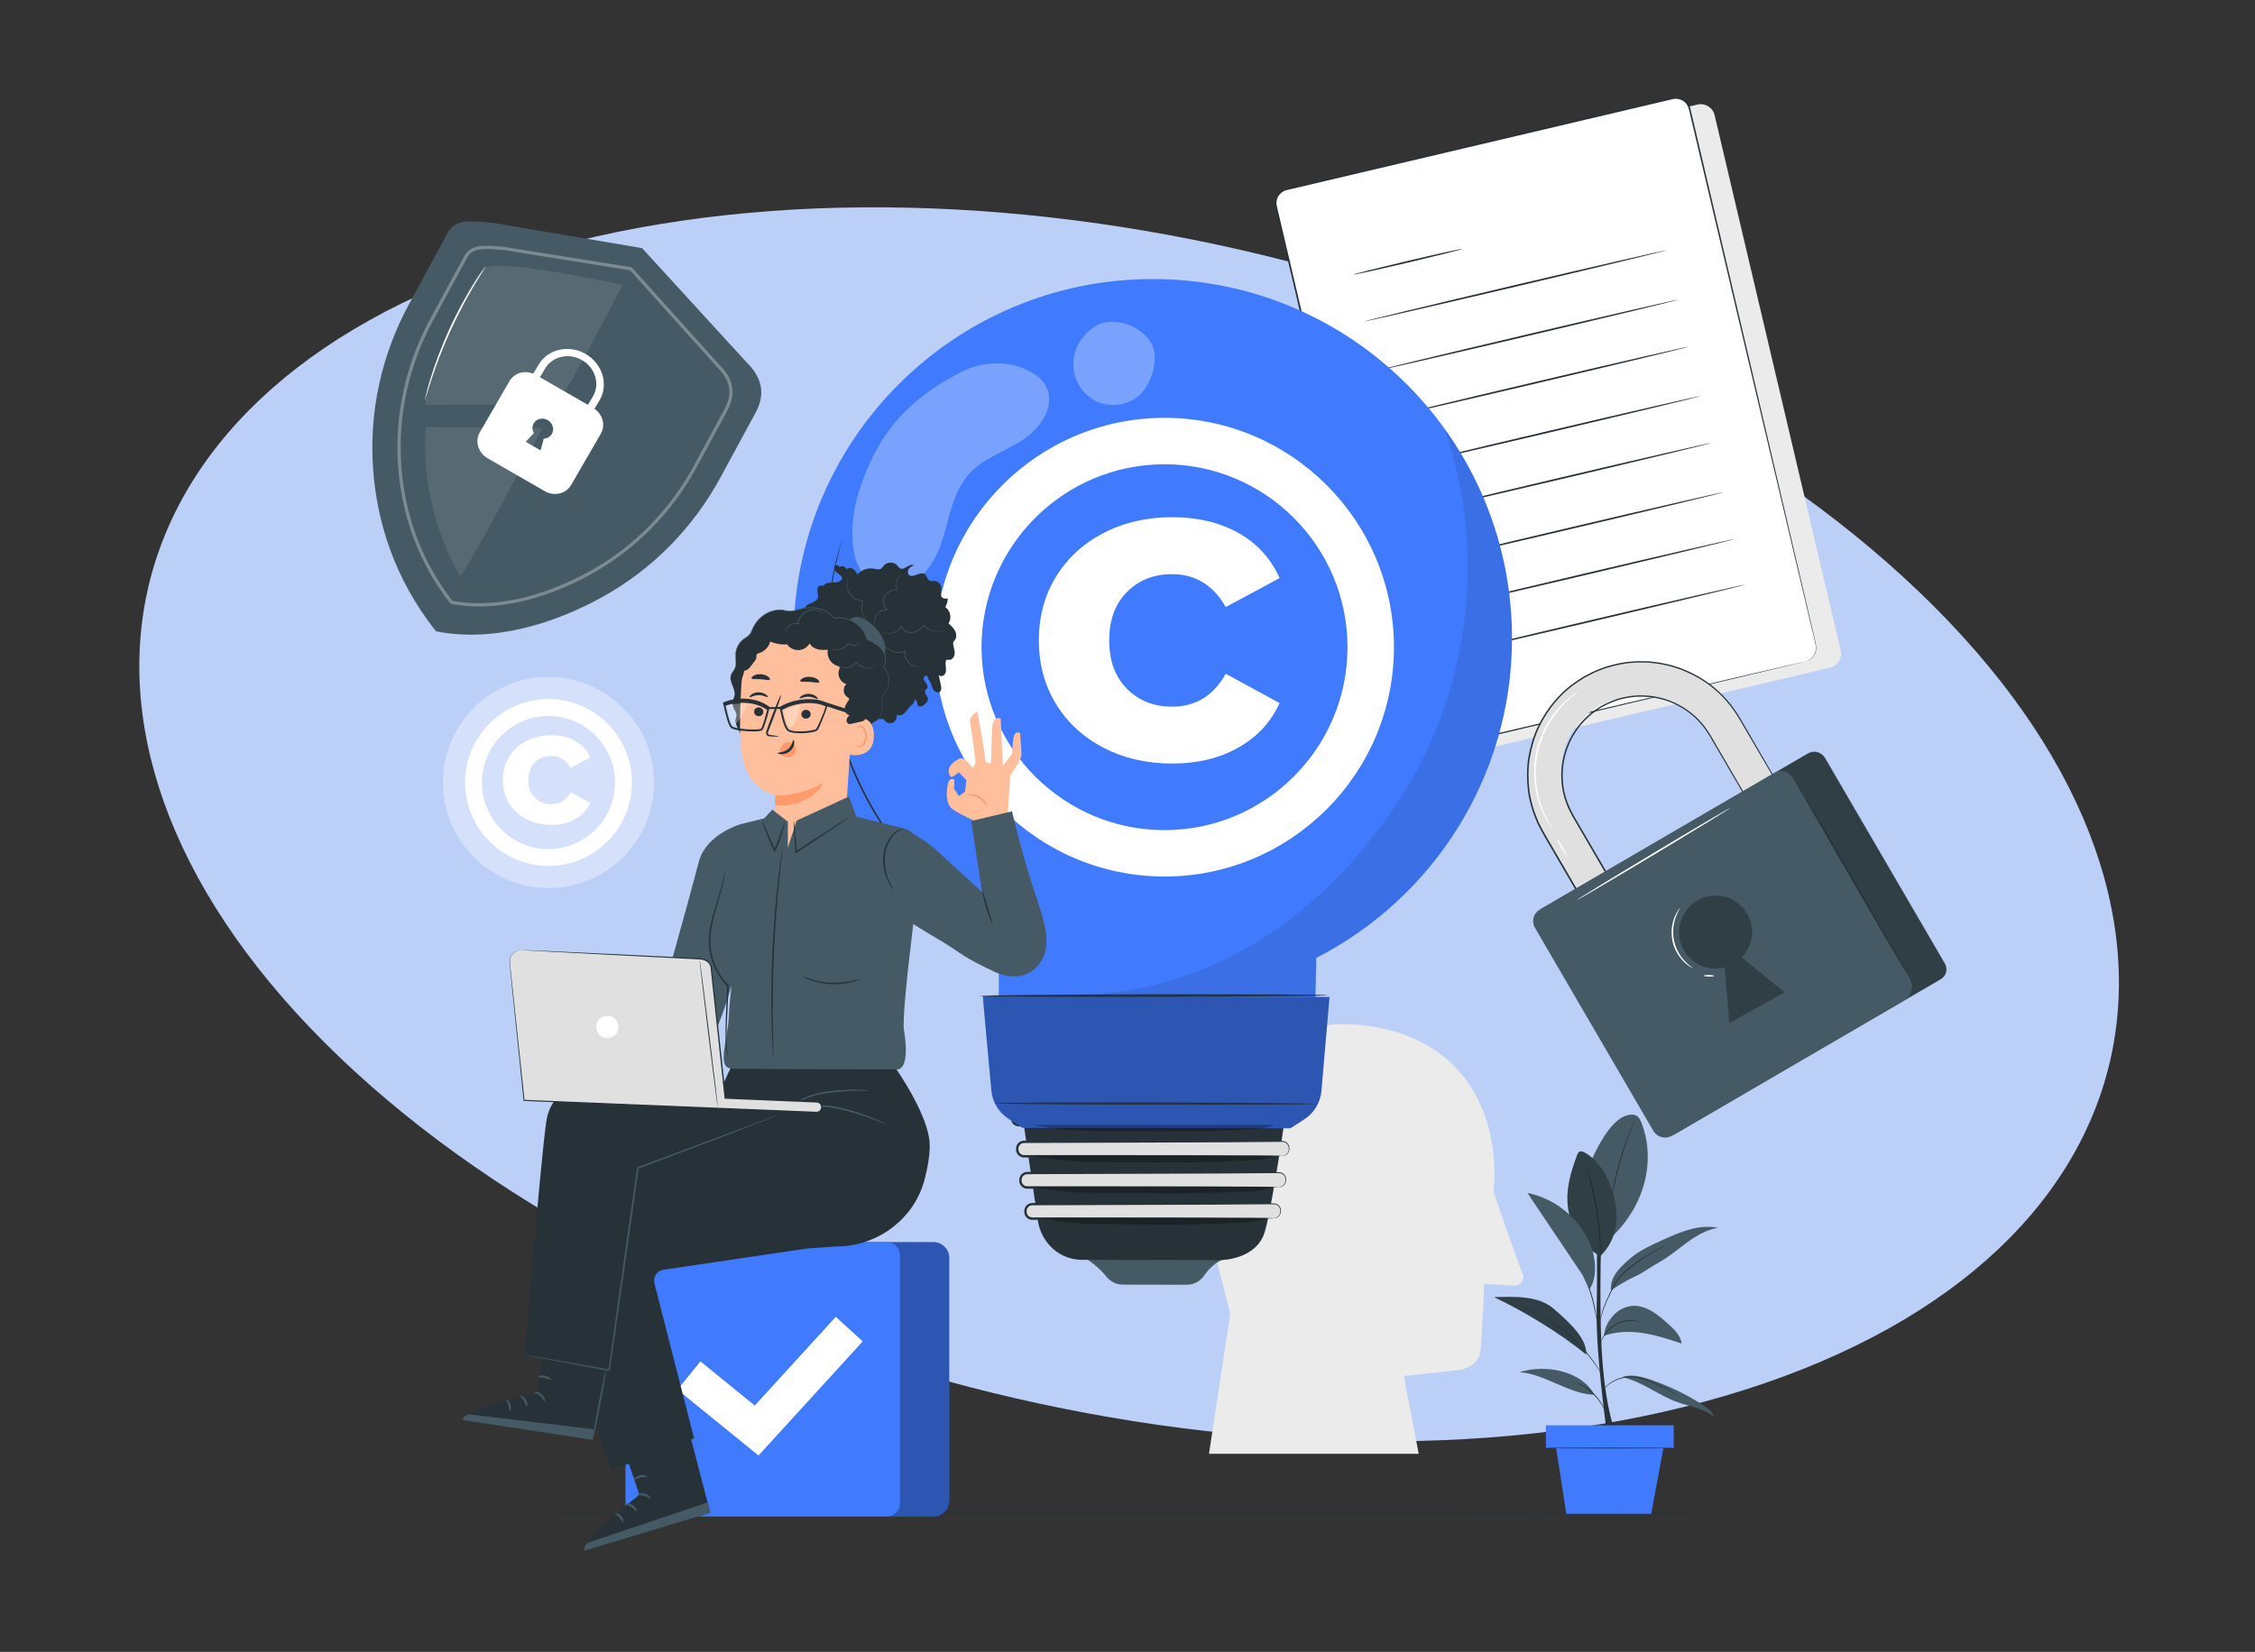 <svg width="696" height="510" viewBox="0 0 696 510" fill="none" xmlns="http://www.w3.org/2000/svg">
<rect x="0" y="0" width="696" height="510" fill="#333333" stroke="none"/>
<g clip-path="url(#clip0_4528_2505)">
<path d="M538.58 429.06C670.657 386.994 692.627 274.751 587.654 178.341C482.681 81.931 290.511 37.877 158.42 79.94C26.343 122.007 4.373 234.249 109.346 330.659C214.319 427.069 406.489 471.124 538.58 429.06Z" fill="#BCCFF7"/>
<path d="M369.11 358.909C369.18 363.089 369.81 367.239 370.9 371.299L379.72 405.579L373.15 448.829H437.88L433.28 424.829L448.45 423.179C448.45 423.179 456.35 423.139 456.96 416.879C457.56 410.619 458.11 396.379 458.11 396.379L467.26 396.889C468.8 396.979 470.11 395.859 470.19 394.399C470.21 393.989 470.13 393.589 469.97 393.219C468.45 389.769 460.97 367.989 460.97 367.989C460.97 367.989 465.97 333.049 435.36 320.199C424.06 315.459 409.9 314.889 398.3 318.809C386.15 322.919 368.71 334.489 369.1 358.929L369.11 358.909Z" fill="#EBEBEB"/>
<path d="M169.291 274.17C187.284 274.17 201.871 259.583 201.871 241.59C201.871 223.596 187.284 209.01 169.291 209.01C151.298 209.01 136.711 223.596 136.711 241.59C136.711 259.583 151.298 274.17 169.291 274.17Z" fill="#D5E1FB"/>
<path d="M169.289 267.33C155.089 267.33 143.539 255.78 143.539 241.58C143.539 227.38 155.089 215.83 169.289 215.83C183.489 215.83 195.039 227.38 195.039 241.58C195.039 255.78 183.489 267.33 169.289 267.33ZM169.289 221.05C157.969 221.05 148.749 230.26 148.749 241.59C148.749 252.92 157.959 262.13 169.289 262.13C180.619 262.13 189.829 252.92 189.829 241.59C189.829 230.26 180.619 221.05 169.289 221.05Z" fill="white"/>
<path d="M162.448 252.88C160.168 251.7 158.388 250.06 157.108 247.96C155.828 245.86 155.188 243.48 155.188 240.82C155.188 238.16 155.828 235.78 157.108 233.68C158.388 231.58 160.168 229.94 162.448 228.76C164.727 227.58 167.297 226.99 170.157 226.99C173.017 226.99 175.457 227.58 177.567 228.76C179.677 229.94 181.217 231.63 182.187 233.83L176.148 237.08C174.748 234.62 172.737 233.39 170.108 233.39C168.078 233.39 166.397 234.06 165.067 235.39C163.737 236.72 163.067 238.54 163.067 240.83C163.067 243.12 163.737 244.94 165.067 246.27C166.397 247.6 168.078 248.27 170.108 248.27C172.767 248.27 174.788 247.04 176.148 244.58L182.187 247.88C181.217 250.01 179.677 251.67 177.567 252.87C175.457 254.07 172.977 254.67 170.157 254.67C167.337 254.67 164.727 254.08 162.448 252.9V252.88Z" fill="white"/>
<path d="M565.848 467C565.848 467.14 468.018 467.26 347.358 467.26C226.698 467.26 128.848 467.14 128.848 467C128.848 466.86 226.658 466.74 347.358 466.74C468.058 466.74 565.848 466.86 565.848 467Z" fill="#263238"/>
<path d="M230.174 111.583L198.168 76.604L151.939 68.782C145.743 68.334 140.644 67.304 138.238 71.755L126.234 93.911C117.901 109.293 113.828 126.826 115.173 144.987C116.3 160.268 121.245 178.059 134.555 194.901C153.178 198.597 172.244 191.829 185.659 184.459C201.592 175.698 214.05 162.736 222.393 147.359L233.192 127.444C236.629 121.101 234.808 116.09 230.179 111.596L230.174 111.583Z" fill="#455A64"/>
<g opacity="0.3">
<path d="M139.046 186.402L138.929 186.249C129.231 173.717 123.809 159.166 122.808 142.995C121.868 127.645 125.319 112.237 132.8 98.433L143.251 79.151C145.262 75.431 149.172 75.723 153.692 76.055C154.256 76.097 154.84 76.147 155.431 76.178L194.963 82.516L195.079 82.646L221.987 112.572C226.466 116.985 227.279 121.65 224.47 126.829L215.072 144.175C207.595 157.97 196.578 169.274 183.209 176.831C174.333 181.854 156.822 189.784 139.23 186.432L139.046 186.402ZM194.454 83.448L155.322 77.175C154.775 77.142 154.188 77.101 153.623 77.059C149.278 76.731 145.843 76.484 144.142 79.63L133.691 98.913C126.299 112.549 122.892 127.767 123.818 142.934C124.792 158.828 130.109 173.154 139.614 185.486C156.835 188.687 174.005 180.897 182.731 175.96C195.929 168.488 206.816 157.321 214.203 143.695L223.602 126.349C226.203 121.548 225.463 117.391 221.278 113.268L221.251 113.256L194.458 83.439L194.454 83.448Z" fill="white"/>
</g>
<path d="M183.483 126.198L185.083 123.534C187.901 118.668 185.95 112.274 180.747 109.277C175.536 106.277 169.013 107.793 166.212 112.645L164.588 115.364C161.83 114.251 158.694 115.167 157.259 117.643L148.076 133.502C146.501 136.233 147.582 139.798 150.504 141.483L168.127 151.639C171.04 153.32 174.693 152.479 176.268 149.748L185.451 133.889C186.941 131.317 186.051 127.984 183.488 126.211L183.483 126.198ZM166.866 139.05L162.255 136.394L164.771 133.703C164.238 132.783 164.182 131.644 164.727 130.706C165.565 129.254 167.503 128.808 169.051 129.702C170.598 130.596 171.182 132.498 170.344 133.95C169.82 134.865 168.855 135.376 167.836 135.411C167.466 136.804 166.852 139.055 166.852 139.055L166.866 139.05ZM181.462 124.996L166.647 116.462L168.224 113.821C170.434 110.007 175.548 108.818 179.636 111.176C183.723 113.534 185.244 118.549 183.043 122.345L181.448 125.001L181.462 124.996Z" fill="white"/>
<g opacity="0.1">
<path d="M131.651 125.07C128.84 123.954 144.066 85.601 149.819 82.702C155.568 79.812 192.188 87.984 192.188 87.984C192.188 87.984 174.656 121.587 172.745 123.379C170.834 125.172 131.651 125.07 131.651 125.07Z" fill="white"/>
</g>
<g opacity="0.1">
<path d="M131.392 131.806L167.362 132.204C167.362 132.204 142.634 179.07 142.001 177.795C141.378 176.525 129.613 158.251 131.397 131.797L131.392 131.806Z" fill="white"/>
</g>
<path d="M131.095 123.602C131.095 123.602 131.201 122.968 131.477 121.85C131.744 120.728 132.197 119.109 132.796 117.127C133.995 113.163 135.912 107.769 138.516 102.01C141.129 96.255 143.943 91.255 146.131 87.75C147.22 85.996 148.145 84.595 148.815 83.649C149.476 82.699 149.859 82.182 149.891 82.208C149.909 82.216 149.833 82.357 149.675 82.626C149.487 82.936 149.257 83.314 148.984 83.76C148.364 84.741 147.493 86.167 146.44 87.938C144.33 91.49 141.592 96.492 138.978 102.225C136.374 107.961 134.42 113.316 133.131 117.238C132.486 119.198 131.987 120.797 131.653 121.899C131.498 122.4 131.358 122.82 131.252 123.168C131.153 123.452 131.095 123.602 131.072 123.602L131.095 123.602Z" fill="white"/>
<path d="M564.888 206.131L445.748 234.191C443.398 234.741 441.038 233.29 440.478 230.93L401.538 65.6C400.988 63.251 402.438 60.891 404.798 60.331L523.938 32.281C526.288 31.73 528.648 33.181 529.208 35.541L568.148 200.87C568.698 203.221 567.248 205.581 564.888 206.141V206.131Z" fill="#EBEBEB"/>
<path d="M557.177 204.211L438.037 232.271C435.687 232.821 433.327 231.371 432.767 229.011L393.827 63.681C393.277 61.331 394.727 58.971 397.087 58.411L516.227 30.351C518.577 29.801 520.937 31.251 521.497 33.611L560.437 198.941C560.987 201.291 559.537 203.651 557.177 204.211Z" fill="white"/>
<path d="M557.179 204.211C557.179 204.211 557.739 204.141 558.599 203.561C559.019 203.271 559.519 202.831 559.909 202.161C560.289 201.501 560.579 200.611 560.489 199.601C559.649 195.631 558.179 189.791 556.409 182.251C552.839 167.171 547.679 145.371 541.289 118.441C538.109 104.971 534.619 90.211 530.879 74.371C529.009 66.451 527.079 58.261 525.079 49.821C524.079 45.601 523.069 41.321 522.049 36.981C521.429 34.881 521.459 32.321 519.489 31.161C518.599 30.571 517.469 30.351 516.409 30.581C515.309 30.841 514.199 31.101 513.089 31.361C477.459 39.761 438.289 48.991 397.169 58.681C395.959 58.961 394.899 59.811 394.369 60.941C394.109 61.501 393.969 62.121 393.979 62.741C393.979 63.351 394.179 63.971 394.319 64.621C394.919 67.181 395.519 69.721 396.119 72.261C397.319 77.341 398.499 82.381 399.679 87.391C402.039 97.401 404.359 107.271 406.639 116.971C411.199 136.361 415.599 155.071 419.799 172.891C423.989 190.711 427.969 207.641 431.689 223.491C432.159 225.461 432.599 227.461 433.089 229.361C433.399 230.261 434.009 231.051 434.809 231.551C435.609 232.051 436.569 232.281 437.499 232.171C441.289 231.341 445.069 230.411 448.739 229.561C456.099 227.831 463.159 226.181 469.899 224.591C496.849 218.281 518.669 213.171 533.749 209.641C541.289 207.891 547.139 206.531 551.119 205.601C553.099 205.151 554.609 204.801 555.639 204.561C556.659 204.331 557.179 204.221 557.179 204.221C557.179 204.221 556.659 204.361 555.649 204.611C554.629 204.861 553.119 205.221 551.139 205.701C547.169 206.651 541.319 208.041 533.799 209.841C518.729 213.411 496.929 218.571 469.989 224.951C463.249 226.541 456.199 228.211 448.839 229.951C445.149 230.811 441.439 231.731 437.559 232.581C436.539 232.701 435.469 232.461 434.589 231.911C433.709 231.361 433.029 230.491 432.689 229.501C432.179 227.531 431.749 225.581 431.269 223.601C427.529 207.751 423.529 190.821 419.329 173.011C415.129 155.191 410.719 136.491 406.149 117.101C403.869 107.401 401.539 97.541 399.179 87.521C397.999 82.511 396.809 77.471 395.619 72.391C395.019 69.851 394.419 67.301 393.819 64.751C393.689 64.121 393.469 63.471 393.469 62.761C393.469 62.061 393.619 61.371 393.909 60.731C394.499 59.461 395.689 58.501 397.059 58.181C438.179 48.501 477.359 39.281 512.989 30.901C514.109 30.641 515.219 30.381 516.329 30.121C517.499 29.871 518.769 30.121 519.759 30.771C520.759 31.411 521.489 32.461 521.749 33.621C522.009 34.711 522.259 35.801 522.519 36.891C523.539 41.231 524.549 45.511 525.539 49.731C527.519 58.171 529.449 66.371 531.309 74.291C535.029 90.141 538.499 104.901 541.659 118.381C547.969 145.331 553.079 167.151 556.609 182.231C558.349 189.781 559.789 195.611 560.599 199.611C560.689 200.641 560.379 201.551 559.989 202.211C559.589 202.881 559.079 203.321 558.649 203.611C558.209 203.911 557.829 204.041 557.579 204.121C557.319 204.191 557.189 204.221 557.189 204.221L557.179 204.211Z" fill="#263238"/>
<path d="M451.408 76.831C451.408 76.831 450.958 77.01 450.108 77.24C449.158 77.49 447.958 77.8 446.518 78.171C443.488 78.93 439.288 79.951 434.638 81.05C429.988 82.141 425.778 83.111 422.718 83.781C421.268 84.091 420.048 84.35 419.088 84.55C418.228 84.721 417.748 84.8 417.738 84.76C417.738 84.731 418.188 84.581 419.038 84.35C419.988 84.1 421.188 83.79 422.628 83.421C425.658 82.66 429.858 81.641 434.508 80.54C439.158 79.451 443.368 78.481 446.428 77.811C447.878 77.501 449.098 77.24 450.058 77.04C450.918 76.871 451.398 76.79 451.408 76.831Z" fill="#263238"/>
<path d="M514.248 77.29C514.278 77.43 493.468 82.45 467.758 88.51C442.048 94.57 421.178 99.36 421.148 99.22C421.118 99.08 441.928 94.06 467.638 88C493.338 81.95 514.208 77.15 514.248 77.29Z" fill="#263238"/>
<path d="M517.85 92.55C517.88 92.69 497.07 97.71 471.36 103.77C445.65 109.83 424.78 114.62 424.75 114.48C424.72 114.34 445.53 109.32 471.24 103.26C496.94 97.21 517.81 92.41 517.85 92.55Z" fill="#263238"/>
<path d="M521.248 107.011C521.278 107.151 500.468 112.171 474.758 118.231C449.048 124.291 428.178 129.081 428.148 128.941C428.118 128.801 448.928 123.781 474.638 117.721C500.338 111.671 521.208 106.871 521.248 107.011Z" fill="#263238"/>
<path d="M524.85 122.271C524.88 122.411 504.07 127.431 478.36 133.491C452.65 139.551 431.78 144.341 431.75 144.201C431.72 144.061 452.53 139.041 478.24 132.981C503.94 126.931 524.81 122.131 524.85 122.271Z" fill="#263238"/>
<path d="M528.248 136.732C528.278 136.872 507.468 141.891 481.758 147.951C456.048 154.011 435.178 158.802 435.148 158.662C435.118 158.522 455.928 153.502 481.638 147.442C507.338 141.392 528.208 136.592 528.248 136.732Z" fill="#263238"/>
<path d="M531.85 151.991C531.88 152.131 511.07 157.151 485.36 163.211C459.65 169.271 438.78 174.061 438.75 173.921C438.72 173.781 459.53 168.761 485.24 162.701C510.94 156.651 531.81 151.851 531.85 151.991Z" fill="#263238"/>
<path d="M535.248 166.45C535.278 166.59 514.468 171.61 488.758 177.67C463.048 183.73 442.178 188.52 442.148 188.38C442.118 188.24 462.928 183.22 488.638 177.16C514.338 171.11 535.208 166.31 535.248 166.45Z" fill="#263238"/>
<path d="M538.557 180.511C538.587 180.651 517.777 185.671 492.067 191.731C466.357 197.791 445.487 202.581 445.457 202.441C445.427 202.301 466.237 197.281 491.947 191.221C517.647 185.171 538.517 180.371 538.557 180.511Z" fill="#263238"/>
<path d="M496.069 443.079C496.069 443.079 492.519 418.639 492.809 404.419C493.109 390.199 492.789 374.199 492.789 374.199H494.429C494.429 374.199 493.319 402.419 494.529 419.449C495.739 436.459 498.909 443.079 498.909 443.079H496.069Z" fill="#263238"/>
<path d="M506.656 346.7C506.326 345.86 505.926 345 505.166 344.51C504.126 343.85 502.766 344.13 501.606 344.54C496.656 346.29 492.266 355.52 490.266 360.37L496.836 382.51C508.696 371.51 510.746 357.07 506.656 346.7Z" fill="#455A64"/>
<path d="M504.778 345.41C504.778 345.41 504.758 345.51 504.678 345.7C504.598 345.91 504.488 346.18 504.358 346.51C504.068 347.21 503.668 348.22 503.178 349.48C502.208 351.99 500.978 355.51 499.878 359.47C498.778 363.43 498.028 367.08 497.558 369.73C497.328 371.06 497.148 372.13 497.038 372.88C496.978 373.23 496.938 373.51 496.898 373.74C496.868 373.94 496.838 374.04 496.828 374.04C496.828 374.04 496.828 373.93 496.838 373.74C496.858 373.51 496.888 373.23 496.928 372.88C497.008 372.13 497.158 371.05 497.368 369.71C497.788 367.04 498.518 363.38 499.618 359.41C500.718 355.44 501.988 351.92 503.008 349.42C503.518 348.17 503.948 347.17 504.268 346.48C504.418 346.16 504.538 345.9 504.638 345.69C504.728 345.51 504.778 345.42 504.788 345.42L504.778 345.41Z" fill="#263238"/>
<path d="M493.917 387.819C487.757 384.419 484.127 378.009 483.787 370.989C483.547 366.079 485.057 361.259 486.767 356.639C486.917 356.239 487.087 355.809 487.467 355.599C487.987 355.309 488.627 355.569 489.147 355.859C493.627 358.409 496.337 363.269 497.777 368.209C498.737 371.499 499.237 374.969 498.787 378.369C498.347 381.769 496.397 385.469 493.917 387.819Z" fill="#455A64"/>
<path d="M493.917 387.82C493.917 387.82 493.897 387.72 493.897 387.52C493.897 387.3 493.897 387.01 493.877 386.67C493.877 385.93 493.847 384.87 493.787 383.55C493.667 380.92 493.327 377.29 492.647 373.32C491.967 369.35 491.137 365.8 490.527 363.24C490.227 361.98 489.977 360.95 489.797 360.2C489.717 359.86 489.657 359.59 489.607 359.37C489.567 359.18 489.547 359.08 489.557 359.08C489.557 359.08 489.597 359.17 489.657 359.36C489.717 359.58 489.797 359.85 489.897 360.18C490.097 360.89 490.377 361.92 490.707 363.2C491.367 365.76 492.227 369.31 492.907 373.28C493.587 377.26 493.907 380.9 493.977 383.55C494.017 384.87 494.017 385.94 493.977 386.68C493.967 387.02 493.947 387.31 493.947 387.53C493.937 387.72 493.927 387.83 493.917 387.83V387.82Z" fill="#263238"/>
<g opacity="0.3">
<path d="M493.917 387.819C487.757 384.419 484.127 378.009 483.787 370.989C483.547 366.079 485.057 361.259 486.767 356.639C486.917 356.239 487.087 355.809 487.467 355.599C487.987 355.309 488.627 355.569 489.147 355.859C493.627 358.409 496.337 363.269 497.777 368.209C498.737 371.499 499.237 374.969 498.787 378.369C498.347 381.769 496.397 385.469 493.917 387.819Z" fill="black"/>
</g>
<path d="M500.867 425.22C506.927 426.55 511.917 430.83 517.767 432.91C521.637 434.29 526.007 434.77 529.097 437.48C528.357 435.61 526.597 434.36 524.887 433.3C520.077 430.3 514.927 427.84 509.567 425.99C506.817 425.04 503.827 424.25 501.027 425.03" fill="#455A64"/>
<path d="M492.097 430.62C484.507 430.5 476.517 424.03 468.957 423.65C476.867 421.1 488.187 423.18 492.097 430.62Z" fill="#455A64"/>
<path d="M495.069 412.409C498.919 411.019 503.159 410.949 507.209 411.579C511.259 412.209 515.169 413.509 519.059 414.799C518.669 412.169 516.539 410.189 514.529 408.429C513.019 407.109 511.499 405.779 509.769 404.769C508.039 403.759 506.069 403.079 504.059 403.159C501.649 403.259 499.349 404.509 497.759 406.329C496.179 408.159 495.319 409.989 495.059 412.399" fill="#455A64"/>
<path d="M479.487 404.019C474.707 399.939 467.468 400.339 461.188 400.479C470.847 405.099 481.248 411.429 489.568 418.169C489.828 413.729 485.527 409.179 479.487 404.019Z" fill="#455A64"/>
<g opacity="0.3">
<path d="M479.487 404.019C474.707 399.939 467.468 400.339 461.188 400.479C470.847 405.099 481.248 411.429 489.568 418.169C489.828 413.729 485.527 409.179 479.487 404.019Z" fill="black"/>
</g>
<path d="M497.217 398.391C499.617 396.791 502.047 395.261 504.567 394.121C507.087 392.981 509.427 391.161 511.857 389.841C515.007 388.131 517.737 385.761 520.627 383.651C523.517 381.541 526.697 379.631 530.237 379.071C527.347 378.471 524.337 378.801 521.497 379.581C518.657 380.361 515.957 381.571 513.267 382.781C509.537 384.461 505.747 386.181 502.697 388.911C499.647 391.641 496.897 394.331 497.217 398.401" fill="#455A64"/>
<path d="M517.629 430.619C517.629 430.619 517.539 430.589 517.389 430.519C517.209 430.429 516.989 430.309 516.729 430.179C516.159 429.879 515.339 429.419 514.299 428.909C513.789 428.639 513.219 428.359 512.609 428.069C511.999 427.769 511.339 427.469 510.639 427.169C509.239 426.569 507.669 425.949 505.969 425.539C504.269 425.119 502.569 425.029 501.099 425.419C500.359 425.599 499.659 425.779 499.039 426.039C498.419 426.289 497.859 426.589 497.369 426.899C496.399 427.509 495.719 428.159 495.279 428.629C494.839 429.099 494.629 429.389 494.609 429.369C494.609 429.369 494.649 429.289 494.749 429.149C494.839 429.009 494.999 428.809 495.209 428.559C495.629 428.069 496.299 427.389 497.279 426.739C497.769 426.419 498.329 426.109 498.959 425.839C499.589 425.569 500.309 425.379 501.049 425.189C502.549 424.779 504.319 424.869 506.039 425.289C507.769 425.699 509.349 426.339 510.749 426.949C511.449 427.259 512.109 427.569 512.719 427.879C513.329 428.179 513.899 428.469 514.399 428.749C515.419 429.289 516.229 429.769 516.789 430.099C517.039 430.249 517.259 430.379 517.429 430.489C517.569 430.579 517.649 430.629 517.639 430.639L517.629 430.619Z" fill="#263238"/>
<path d="M486.438 426.86C486.438 426.86 486.617 426.89 486.917 427C487.217 427.1 487.648 427.28 488.158 427.54C489.178 428.04 490.528 428.9 491.788 430.11C493.048 431.32 493.958 432.63 494.508 433.63C494.778 434.13 494.978 434.55 495.098 434.84C495.218 435.14 495.278 435.3 495.258 435.31C495.218 435.33 494.928 434.69 494.348 433.72C493.768 432.76 492.847 431.49 491.607 430.3C490.367 429.11 489.067 428.24 488.077 427.7C487.087 427.16 486.437 426.9 486.457 426.85L486.438 426.86Z" fill="#263238"/>
<path d="M469.637 403.639C469.637 403.639 469.747 403.659 469.957 403.739C470.187 403.819 470.497 403.929 470.867 404.059C471.267 404.209 471.757 404.389 472.307 404.589C472.867 404.799 473.477 405.109 474.167 405.409C476.897 406.649 480.537 408.739 484.047 411.709C485.777 413.219 487.347 414.749 488.657 416.249C489.967 417.749 491.067 419.159 491.927 420.389C492.797 421.619 493.447 422.639 493.897 423.349C494.107 423.679 494.287 423.949 494.417 424.159C494.537 424.349 494.597 424.449 494.587 424.449C494.587 424.449 494.507 424.369 494.377 424.189C494.247 424.009 494.047 423.749 493.817 423.399C493.337 422.709 492.657 421.709 491.777 420.499C490.897 419.289 489.787 417.889 488.477 416.409C487.167 414.929 485.597 413.409 483.877 411.909C480.387 408.959 476.787 406.859 474.087 405.579C473.407 405.269 472.807 404.949 472.257 404.729C471.717 404.509 471.237 404.319 470.837 404.159C470.467 404.009 470.177 403.879 469.947 403.789C469.747 403.699 469.637 403.649 469.637 403.639Z" fill="#263238"/>
<path d="M506.456 408.14C506.456 408.14 506.236 408.13 505.846 408.06C505.636 408.02 505.406 407.98 505.146 407.93C504.876 407.88 504.556 407.88 504.216 407.84C502.846 407.74 500.866 407.85 498.996 408.87C498.056 409.35 497.266 409.99 496.626 410.63C495.976 411.27 495.476 411.93 495.096 412.52C494.336 413.69 494.096 414.53 494.056 414.51C494.046 414.51 494.086 414.29 494.206 413.92C494.346 413.55 494.556 413.02 494.936 412.42C495.296 411.81 495.786 411.12 496.446 410.46C497.096 409.79 497.906 409.12 498.876 408.63C500.796 407.58 502.856 407.5 504.236 407.65C504.586 407.7 504.906 407.71 505.176 407.78C505.436 407.84 505.666 407.9 505.876 407.96C506.256 408.06 506.466 408.12 506.456 408.14Z" fill="#263238"/>
<path d="M514.087 384.47C514.087 384.47 513.997 384.54 513.797 384.65C513.577 384.77 513.297 384.92 512.947 385.11C512.207 385.51 511.147 386.09 509.867 386.85C508.587 387.62 507.077 388.56 505.467 389.71C503.867 390.86 502.147 392.2 500.557 393.82C499.777 394.64 499.047 395.49 498.547 396.42C498.047 397.38 497.577 398.3 497.137 399.18C496.257 400.95 495.547 402.58 495.027 403.98C494.517 405.38 494.187 406.55 493.997 407.36C493.807 408.17 493.737 408.63 493.707 408.63C493.707 408.63 493.707 408.51 493.737 408.29C493.767 408.07 493.807 407.75 493.897 407.34C494.057 406.52 494.347 405.33 494.847 403.92C495.347 402.5 496.047 400.86 496.917 399.07C497.347 398.18 497.817 397.25 498.317 396.29C498.837 395.32 499.577 394.45 500.367 393.62C501.977 391.98 503.707 390.64 505.327 389.49C506.947 388.35 508.477 387.42 509.777 386.67C511.077 385.93 512.157 385.37 512.907 385C513.267 384.83 513.557 384.69 513.777 384.58C513.977 384.49 514.087 384.44 514.087 384.45V384.47Z" fill="#263238"/>
<path d="M492.799 407.46C492.799 407.46 492.729 407.23 492.649 406.82C492.559 406.35 492.449 405.76 492.319 405.07C492.029 403.59 491.589 401.56 490.879 399.37C490.179 397.18 489.329 395.28 488.709 393.91C488.419 393.26 488.169 392.72 487.969 392.28C487.799 391.89 487.709 391.68 487.729 391.67C487.749 391.67 487.869 391.86 488.069 392.23C488.269 392.6 488.549 393.14 488.889 393.82C489.559 395.17 490.439 397.08 491.139 399.28C491.849 401.48 492.259 403.54 492.509 405.03C492.629 405.78 492.709 406.38 492.759 406.8C492.809 407.22 492.819 407.45 492.809 407.46H492.799Z" fill="#263238"/>
<path d="M492.247 390.179C492.057 387.309 491.127 384.519 489.777 381.979C486.097 375.009 479.168 369.849 471.438 368.299C477.097 376.729 482.757 385.169 488.417 393.599L490.607 398.119C492.107 395.669 492.437 393.039 492.247 390.169V390.179Z" fill="#455A64"/>
<path d="M516.605 440.049H477.125V447.049H516.605V440.049Z" fill="#407BFF"/>
<path d="M480.078 445.658L483.438 467.368H509.648L513.658 445.658H480.078Z" fill="#407BFF"/>
<path d="M516.577 447.058C516.577 447.138 507.677 447.198 496.687 447.198C485.697 447.198 476.797 447.138 476.797 447.058C476.797 446.978 485.697 446.918 496.687 446.918C507.677 446.918 516.577 446.978 516.577 447.058Z" fill="#263238"/>
<path d="M466.668 197.321C466.828 136.091 417.318 86.311 356.088 86.151C294.858 85.991 245.078 135.501 244.918 196.731C244.798 241.061 270.728 279.371 308.288 297.211C308.258 310.351 308.218 325.181 308.218 325.181L405.398 325.441C405.398 325.441 406.028 309.741 406.278 295.731C442.028 277.411 466.558 240.261 466.678 197.311L466.668 197.321Z" fill="#407BFF"/>
<g opacity="0.1">
<path d="M466.697 197.271C466.757 173.011 459.007 150.561 445.827 132.271C458.827 169.511 453.927 212.711 432.537 245.911C409.817 281.171 374.877 307.371 328.617 307.371C345.937 321.091 368.777 318.641 390.847 317.471C395.787 317.212 400.797 316.921 405.737 316.311C405.927 310.571 406.157 302.921 406.287 295.691C442.037 277.371 466.567 240.221 466.687 197.271H466.697Z" fill="black"/>
</g>
<g opacity="0.3">
<path d="M323.167 119.921C321.857 116.721 318.337 114.391 314.147 113.131C308.167 111.321 301.707 112.191 296.177 115.101C279.897 123.661 270.637 133.991 264.907 152.371C262.967 158.591 261.987 168.881 265.027 174.991C266.557 178.061 269.167 180.531 272.457 181.491C281.017 184.001 287.847 175.681 290.517 167.741C293.007 160.331 293.917 151.961 299.197 146.201C303.547 141.451 310.047 139.431 315.467 135.951C320.887 132.471 325.607 125.891 323.157 119.931L323.167 119.921Z" fill="white"/>
</g>
<g opacity="0.3">
<path d="M355.327 105.941C352.117 100.331 344.007 97.981 339.267 100.111C335.387 101.991 332.367 105.661 331.517 109.881C330.487 114.971 332.847 120.611 337.267 123.321C341.697 126.031 347.897 125.501 351.707 121.971C355.517 118.441 357.907 110.451 355.327 105.951V105.941Z" fill="white"/>
</g>
<path d="M335.17 388.502C335.17 388.502 339.14 391.092 341.5 394.142C342.73 395.722 344.65 396.612 346.65 396.612L366.21 396.652C368.4 396.652 370.47 395.592 371.69 393.772C373.13 391.642 375.7 389.132 378.38 388.582L335.16 388.502H335.17Z" fill="#455A64"/>
<path d="M314.1 334.012C314.1 334.402 318.58 364.962 320.29 376.642C320.99 381.442 323.95 385.712 328.35 387.722C329.96 388.462 331.82 388.952 333.91 388.952C342.29 388.972 376.68 389.032 376.68 389.032C376.68 389.032 387.86 389.052 390.41 380.192C393.09 370.862 398.21 334.172 398.21 334.172L314.09 334.012H314.1Z" fill="#263238"/>
<path d="M393.15 376.103L318.64 376.223C317.47 376.223 316.52 375.273 316.52 374.103V373.873C316.52 372.703 317.47 371.753 318.64 371.753L393.15 371.633C394.32 371.633 395.27 372.583 395.27 373.753V373.983C395.27 375.153 394.33 376.103 393.15 376.103Z" fill="#E0E0E0"/>
<path d="M393.151 376.102C393.121 376.042 393.811 376.182 394.591 375.432C394.961 375.062 395.241 374.432 395.151 373.652C395.121 372.912 394.561 372.032 393.591 371.822C389.541 371.762 383.531 371.892 376.181 371.912C361.411 371.962 341.081 372.032 318.621 372.112C318.031 372.112 317.461 372.422 317.151 372.912C316.991 373.152 316.891 373.432 316.871 373.722C316.851 374.032 316.861 374.362 316.941 374.622C317.111 375.172 317.561 375.622 318.111 375.792C318.611 375.932 319.401 375.842 320.061 375.862C322.801 375.862 325.491 375.862 328.141 375.862C333.441 375.862 338.551 375.862 343.421 375.862C353.151 375.872 361.911 375.882 369.301 375.892C376.631 375.932 382.571 375.962 386.741 375.982C388.761 376.012 390.351 376.032 391.481 376.042C391.991 376.052 392.401 376.072 392.711 376.072C392.991 376.082 393.131 376.092 393.131 376.112C393.131 376.122 392.991 376.142 392.711 376.152C392.391 376.152 391.991 376.172 391.481 376.192C390.351 376.212 388.761 376.232 386.741 376.272C382.571 376.302 376.621 376.352 369.301 376.412C361.921 376.442 353.151 376.492 343.421 376.532C338.551 376.542 333.441 376.562 328.141 376.582C325.491 376.582 322.791 376.592 320.061 376.602H319.031C318.711 376.602 318.291 376.622 317.901 376.502C317.121 376.272 316.481 375.632 316.251 374.852C316.131 374.442 316.131 374.072 316.151 373.682C316.181 373.272 316.321 372.882 316.541 372.532C316.981 371.842 317.791 371.402 318.621 371.412C341.071 371.412 361.401 371.412 376.181 371.412C383.561 371.462 389.481 371.402 393.651 371.562C394.751 371.822 395.351 372.832 395.361 373.652C395.431 374.472 395.101 375.182 394.681 375.552C393.811 376.312 393.101 376.102 393.141 376.112L393.151 376.102Z" fill="#263238"/>
<path d="M394.751 366.482L317.081 366.612C315.911 366.612 314.961 365.662 314.961 364.492V364.262C314.961 363.092 315.911 362.142 317.081 362.142L394.751 362.012C395.921 362.012 396.871 362.962 396.871 364.132V364.362C396.871 365.532 395.931 366.482 394.751 366.482Z" fill="#E0E0E0"/>
<path d="M394.751 366.481C394.711 366.421 395.441 366.571 396.231 365.771C396.611 365.371 396.851 364.701 396.741 363.901C396.661 363.131 395.991 362.271 394.971 362.171C390.651 362.201 384.471 362.251 376.861 362.301C361.521 362.351 340.401 362.431 317.071 362.511C316.461 362.511 315.871 362.841 315.561 363.361C315.401 363.621 315.321 363.911 315.311 364.211C315.291 364.581 315.311 364.841 315.431 365.131C315.641 365.691 316.161 366.121 316.751 366.221C317.331 366.281 318.141 366.241 318.821 366.251C321.661 366.251 324.461 366.251 327.221 366.251C332.721 366.251 338.031 366.251 343.091 366.251C353.201 366.261 362.301 366.271 369.971 366.281C377.581 366.321 383.761 366.341 388.091 366.361C390.191 366.381 391.841 366.411 393.021 366.421C393.551 366.431 393.971 366.451 394.301 366.451C394.591 366.461 394.741 366.471 394.741 366.491C394.741 366.501 394.591 366.521 394.301 366.531C393.971 366.531 393.551 366.551 393.021 366.571C391.841 366.591 390.191 366.611 388.091 366.651C383.761 366.681 377.581 366.731 369.971 366.801C362.301 366.831 353.201 366.881 343.091 366.921C338.031 366.941 332.721 366.951 327.221 366.971C324.471 366.971 321.671 366.981 318.821 366.991C318.081 366.971 317.461 367.031 316.621 366.951C315.791 366.811 315.061 366.211 314.761 365.421C314.601 365.041 314.571 364.571 314.591 364.211C314.601 363.791 314.721 363.371 314.941 363.001C315.371 362.261 316.211 361.791 317.061 361.801C340.391 361.801 361.501 361.801 376.851 361.801C384.511 361.831 390.681 361.831 394.991 361.901C396.161 362.041 396.891 363.041 396.951 363.891C397.051 364.741 396.761 365.491 396.331 365.891C395.441 366.711 394.701 366.481 394.741 366.501L394.751 366.481Z" fill="#263238"/>
<path d="M395.773 356.863L316.093 356.993C314.923 356.993 313.973 356.043 313.973 354.873V354.643C313.973 353.473 314.923 352.523 316.093 352.523L395.773 352.393C396.943 352.393 397.893 353.343 397.893 354.513V354.743C397.893 355.913 396.953 356.863 395.773 356.863Z" fill="#E0E0E0"/>
<path d="M395.771 356.862C395.731 356.802 396.481 356.952 397.281 356.122C397.671 355.712 397.891 355.012 397.751 354.192C397.641 353.412 396.901 352.552 395.841 352.532C391.411 352.562 385.091 352.612 377.291 352.672C361.581 352.722 339.961 352.802 316.081 352.882C315.461 352.882 314.851 353.232 314.551 353.772C314.401 354.042 314.321 354.342 314.321 354.652C314.321 355.032 314.341 355.292 314.481 355.582C314.731 356.142 315.291 356.552 315.891 356.612C316.541 356.632 317.331 356.612 318.041 356.612C320.951 356.612 323.821 356.612 326.641 356.612C332.281 356.612 337.711 356.612 342.891 356.612C353.241 356.622 362.561 356.632 370.411 356.642C378.211 356.682 384.531 356.702 388.961 356.722C391.111 356.752 392.801 356.772 394.001 356.782C394.541 356.792 394.981 356.802 395.311 356.812C395.611 356.822 395.761 356.832 395.761 356.852C395.761 356.862 395.611 356.882 395.311 356.892C394.981 356.892 394.541 356.912 394.001 356.932C392.801 356.952 391.111 356.972 388.961 357.012C384.531 357.042 378.211 357.092 370.411 357.162C362.561 357.202 353.241 357.242 342.891 357.282C337.711 357.302 332.271 357.312 326.641 357.332C323.821 357.332 320.951 357.342 318.041 357.352C317.291 357.352 316.621 357.372 315.811 357.342C314.951 357.252 314.161 356.692 313.811 355.892C313.621 355.512 313.581 355.022 313.591 354.662C313.591 354.232 313.701 353.792 313.911 353.422C314.331 352.662 315.191 352.162 316.071 352.162C339.951 352.162 361.571 352.162 377.281 352.162C385.081 352.202 391.411 352.232 395.841 352.252C397.041 352.302 397.851 353.292 397.951 354.162C398.081 355.022 397.801 355.802 397.371 356.222C396.481 357.072 395.711 356.842 395.751 356.862H395.771Z" fill="#263238"/>
<path d="M397.399 347.232L314.479 347.372C313.309 347.372 312.359 346.422 312.359 345.252V345.022C312.359 343.852 313.309 342.902 314.479 342.902L397.399 342.762C398.569 342.762 399.519 343.712 399.519 344.882V345.112C399.519 346.282 398.569 347.232 397.399 347.232Z" fill="#E0E0E0"/>
<path d="M397.401 347.233C397.361 347.163 398.151 347.333 398.951 346.443C399.341 346.013 399.531 345.253 399.361 344.433C399.191 343.623 398.341 342.813 397.231 342.903C392.641 342.943 386.071 342.983 377.981 343.053C361.691 343.103 339.261 343.183 314.481 343.263C313.831 343.263 313.211 343.643 312.921 344.213C312.641 344.763 312.651 345.563 312.941 346.093C313.251 346.653 313.861 347.013 314.501 347.013C315.261 347.013 316.021 347.013 316.771 347.013C319.791 347.013 322.761 347.013 325.691 347.013C331.541 347.013 337.171 347.013 342.551 347.013C353.291 347.023 362.961 347.033 371.101 347.043C379.191 347.073 385.751 347.103 390.351 347.123C392.591 347.153 394.341 347.173 395.581 347.183C396.151 347.193 396.601 347.213 396.941 347.213C397.251 347.223 397.401 347.233 397.401 347.253C397.401 347.263 397.241 347.273 396.941 347.293C396.591 347.293 396.151 347.313 395.581 347.333C394.341 347.353 392.581 347.373 390.351 347.413C385.761 347.443 379.201 347.503 371.111 347.563C362.971 347.603 353.301 347.643 342.561 347.683C337.191 347.703 331.551 347.713 325.701 347.733C322.781 347.733 319.801 347.743 316.781 347.753C316.031 347.753 315.271 347.753 314.511 347.753C313.621 347.763 312.741 347.253 312.311 346.463C312.101 346.073 311.991 345.603 312.011 345.183C311.991 344.783 312.081 344.293 312.291 343.903C312.701 343.093 313.581 342.553 314.491 342.563C339.271 342.563 361.701 342.563 377.991 342.563C386.081 342.593 392.641 342.623 397.241 342.643C398.471 342.563 399.431 343.503 399.581 344.403C399.751 345.293 399.511 346.113 399.081 346.563C398.661 347.033 398.191 347.183 397.891 347.243C397.581 347.293 397.421 347.263 397.421 347.263L397.401 347.233Z" fill="#263238"/>
<path d="M303.371 307.612C303.371 308.402 305.101 327.112 305.991 336.722C306.321 340.252 308.241 343.422 311.211 345.352L315.571 348.182L398.271 348.332L402.581 345.552C405.591 343.612 407.541 340.382 407.841 336.812L410.351 307.792L303.371 307.592V307.612Z" fill="#407BFF"/>
<g opacity="0.3">
<path d="M321.41 376.041C329.37 377.861 337.31 378.021 346.06 378.001C353.12 377.981 360.04 378.191 367.71 378.041C373.33 377.931 378.49 377.661 384.09 377.431C386.92 377.311 390.03 376.601 390.6 376.031H321.41V376.041Z" fill="black"/>
</g>
<g opacity="0.3">
<path d="M318.469 366.371C327.049 368.191 335.609 368.361 345.039 368.341C352.649 368.321 360.109 368.531 368.379 368.391C374.429 368.281 379.999 368.011 386.039 367.781C389.099 367.661 392.439 366.951 393.059 366.381H318.469V366.371Z" fill="black"/>
</g>
<g opacity="0.3">
<path d="M318.488 356.822C327.068 358.642 335.628 358.812 345.058 358.792C352.668 358.772 360.128 358.982 368.398 358.842C374.448 358.742 380.028 358.462 386.058 358.232C389.118 358.112 392.458 357.402 393.078 356.832H318.488V356.822Z" fill="black"/>
</g>
<g opacity="0.3">
<path d="M318.508 347.271C327.088 349.091 335.648 349.261 345.078 349.241C352.688 349.221 360.148 349.432 368.418 349.292C374.468 349.192 380.048 348.911 386.078 348.681C389.138 348.561 392.478 347.851 393.098 347.281H318.508V347.271Z" fill="black"/>
</g>
<g opacity="0.3">
<path d="M303.371 307.612C303.371 308.402 305.101 327.112 305.991 336.722C306.321 340.252 308.241 343.422 311.211 345.352L315.571 348.182L398.271 348.332L402.581 345.552C405.591 343.612 407.541 340.382 407.841 336.812L410.351 307.792L303.371 307.592V307.612Z" fill="black"/>
</g>
<path d="M405.798 340.811C405.798 341.011 383.678 341.131 356.398 341.081C329.108 341.031 306.988 340.831 306.988 340.631C306.988 340.431 329.108 340.311 356.398 340.361C383.678 340.411 405.798 340.611 405.798 340.811Z" fill="#263238"/>
<path d="M409.76 307.262C409.76 307.482 385.75 307.712 356.11 307.772C326.47 307.832 302.44 307.702 302.43 307.482C302.43 307.262 326.44 307.032 356.08 306.972C385.71 306.912 409.75 307.042 409.75 307.262H409.76Z" fill="#263238"/>
<path d="M297.68 281.521C297.68 281.521 297.58 281.471 297.4 281.341C297.2 281.191 296.94 281.011 296.61 280.771C295.93 280.251 294.89 279.531 293.64 278.491C291.09 276.471 287.54 273.361 283.54 269.141C281.53 267.041 279.46 264.611 277.32 261.941C275.24 259.221 273.07 256.271 271.04 253.001C266.93 246.491 263.18 238.841 260.35 230.421C257.58 221.971 256.02 213.591 255.43 205.921C255.1 202.081 255.08 198.421 255.13 195.001C255.25 191.581 255.46 188.401 255.81 185.511C256.5 179.731 257.49 175.121 258.32 171.981C258.7 170.401 259.11 169.201 259.34 168.381C259.46 167.991 259.55 167.691 259.63 167.451C259.7 167.241 259.74 167.141 259.74 167.141C259.74 167.141 259.73 167.251 259.68 167.471C259.62 167.711 259.54 168.021 259.44 168.411C259.24 169.241 258.86 170.451 258.52 172.031C257.74 175.181 256.82 179.791 256.18 185.561C255.85 188.441 255.66 191.611 255.56 195.021C255.53 198.431 255.56 202.071 255.91 205.891C256.52 213.531 258.09 221.861 260.84 230.271C263.65 238.651 267.37 246.271 271.44 252.761C273.45 256.021 275.6 258.971 277.65 261.691C279.76 264.361 281.81 266.791 283.79 268.911C287.75 273.151 291.25 276.301 293.75 278.361C294.97 279.431 296 280.161 296.65 280.711C296.96 280.971 297.21 281.171 297.4 281.321C297.57 281.461 297.65 281.541 297.65 281.541L297.68 281.521Z" fill="#263238"/>
<path d="M359.427 255.78C328.567 255.78 303.457 230.67 303.457 199.81C303.457 168.95 328.567 143.83 359.427 143.83C390.287 143.83 415.407 168.94 415.407 199.81C415.407 230.68 390.297 255.78 359.427 255.78ZM359.427 155.16C334.807 155.16 314.777 175.19 314.777 199.81C314.777 224.43 334.807 244.46 359.427 244.46C384.047 244.46 404.077 224.43 404.077 199.81C404.077 175.19 384.047 155.16 359.427 155.16Z" fill="#407BFF"/>
<path d="M344.566 224.35C339.606 221.78 335.736 218.22 332.946 213.66C330.156 209.1 328.766 203.93 328.766 198.14C328.766 192.35 330.156 187.18 332.946 182.62C335.736 178.06 339.606 174.5 344.566 171.93C349.526 169.36 355.116 168.08 361.336 168.08C367.556 168.08 372.856 169.37 377.456 171.93C382.046 174.5 385.396 178.17 387.496 182.95L374.366 190.01C371.326 184.66 366.946 181.98 361.236 181.98C356.826 181.98 353.166 183.43 350.276 186.32C347.386 189.21 345.936 193.16 345.936 198.15C345.936 203.14 347.386 207.09 350.276 209.98C353.166 212.87 356.826 214.32 361.236 214.32C367.026 214.32 371.406 211.64 374.366 206.29L387.496 213.45C385.396 218.08 382.046 221.7 377.456 224.3C372.856 226.91 367.486 228.21 361.336 228.21C355.186 228.21 349.526 226.93 344.566 224.36V224.35Z" fill="#407BFF"/>
<path d="M359.424 270.61C320.388 270.61 288.625 238.847 288.625 199.811C288.625 160.775 320.388 129 359.424 129C398.46 129 430.235 160.763 430.235 199.811C430.235 238.86 398.472 270.61 359.424 270.61ZM359.424 143.332C328.281 143.332 302.944 168.669 302.944 199.811C302.944 230.954 328.281 256.291 359.424 256.291C390.567 256.291 415.903 230.954 415.903 199.811C415.903 168.669 390.567 143.332 359.424 143.332Z" fill="white"/>
<path d="M340.627 230.854C334.353 227.603 329.457 223.1 325.928 217.332C322.399 211.564 320.641 205.024 320.641 197.7C320.641 190.376 322.399 183.836 325.928 178.068C329.457 172.3 334.353 167.797 340.627 164.546C346.901 161.295 353.972 159.676 361.84 159.676C369.708 159.676 376.412 161.308 382.231 164.546C388.037 167.797 392.274 172.439 394.931 178.485L378.322 187.416C374.477 180.648 368.936 177.258 361.713 177.258C356.135 177.258 351.505 179.093 347.85 182.748C344.194 186.404 342.36 191.4 342.36 197.713C342.36 204.025 344.194 209.021 347.85 212.677C351.505 216.332 356.135 218.167 361.713 218.167C369.037 218.167 374.578 214.777 378.322 208.009L394.931 217.066C392.274 222.923 388.037 227.502 382.231 230.791C376.412 234.092 369.619 235.737 361.84 235.737C354.06 235.737 346.901 234.118 340.627 230.867V230.854Z" fill="white"/>
<path d="M565.798 271.366L556.672 276.679L525.819 223.727C524.392 221.286 517.271 216.622 514.507 216.011C486.847 209.889 475.211 234.304 485.37 251.738L514.296 301.379L505.169 306.692L476.714 257.857C467.127 241.413 471.702 219.917 487.793 209.747C504.648 199.101 526.908 204.644 536.864 221.731L565.79 271.371L565.798 271.366Z" fill="#E0E0E0"/>
<path d="M565.799 271.365C565.799 271.365 565.594 271.032 565.204 270.378C564.815 269.724 564.251 268.764 563.505 267.505C562.022 264.981 559.839 261.264 557.032 256.482C554.225 251.701 550.809 245.858 546.826 239.069C544.842 235.676 542.721 232.049 540.474 228.205C538.154 224.412 536.1 220.107 532.822 216.404C529.606 212.669 525.34 209.523 520.396 207.404C519.773 207.152 519.156 206.873 518.525 206.627C517.873 206.421 517.227 206.222 516.575 206.016C515.281 205.547 513.897 205.371 512.541 205.042C511.856 204.894 511.157 204.866 510.456 204.765C509.748 204.707 509.05 204.556 508.342 204.57C506.919 204.566 505.481 204.452 504.038 204.632C501.139 204.758 498.259 205.478 495.399 206.331C494.701 206.605 494.003 206.879 493.297 207.159L492.25 207.577C491.911 207.737 491.575 207.92 491.234 208.094C490.565 208.446 489.882 208.794 489.2 209.143C488.54 209.525 487.911 209.969 487.26 210.381C482.076 213.732 477.802 218.74 475.014 224.618C473.63 227.562 472.724 230.76 472.154 234.042C471.646 237.342 471.653 240.737 472.059 244.112C472.528 247.492 473.549 250.808 474.956 253.979C476.473 257.099 478.371 260.103 480.137 263.197C487.321 275.515 494.755 288.269 502.363 301.327C503.379 303.068 504.396 304.808 505.401 306.532L505.064 306.448C508.166 304.64 511.226 302.861 514.19 301.135L514.107 301.472C508.355 291.603 502.732 281.938 497.265 272.553C494.529 267.857 491.843 263.234 489.195 258.683C487.868 256.404 486.559 254.149 485.252 251.916C483.967 249.644 483.006 247.21 482.431 244.716C481.357 239.701 481.841 234.462 483.756 229.926C484.011 229.362 484.205 228.779 484.511 228.253L485.382 226.645C486.058 225.633 486.683 224.584 487.488 223.69C488.219 222.724 489.103 221.909 489.948 221.073C490.388 220.672 490.863 220.321 491.32 219.946L492.005 219.389L492.742 218.906C494.663 217.535 496.823 216.618 498.978 215.85C501.17 215.154 503.417 214.785 505.645 214.671C510.101 214.565 514.485 215.553 518.18 217.586C520.077 218.526 521.714 219.827 523.262 221.141C524.718 222.567 526.083 224.055 527.134 225.723C527.404 226.133 527.665 226.547 527.935 226.957C528.174 227.375 528.421 227.787 528.661 228.205C529.148 229.035 529.62 229.863 530.096 230.677C531.047 232.305 531.967 233.905 532.886 235.47C536.526 241.742 539.871 247.5 542.895 252.703C548.924 263.097 553.623 271.226 556.761 276.63L556.658 276.603C559.771 274.812 562.048 273.499 563.552 272.633C564.3 272.203 564.861 271.889 565.24 271.665C565.617 271.454 565.81 271.345 565.81 271.345C565.81 271.345 565.645 271.459 565.282 271.672C564.911 271.891 564.361 272.221 563.619 272.66C562.109 273.553 559.836 274.889 556.729 276.724L556.671 276.764L556.626 276.698C553.471 271.306 548.717 263.203 542.648 252.837C539.613 247.654 536.253 241.893 532.589 235.638C531.67 234.074 530.742 232.479 529.791 230.851C529.315 230.037 528.834 229.215 528.347 228.385C528.108 227.967 527.86 227.554 527.621 227.136C527.357 226.735 527.093 226.334 526.832 225.919C525.797 224.276 524.441 222.818 523.011 221.411C521.48 220.122 519.868 218.84 517.996 217.919C514.358 215.932 510.035 214.963 505.657 215.076C503.465 215.189 501.248 215.55 499.101 216.239C496.984 216.992 494.854 217.901 492.98 219.252L492.252 219.729L491.575 220.28C491.126 220.65 490.659 220.996 490.227 221.391C489.399 222.216 488.532 223.019 487.819 223.959C487.031 224.842 486.417 225.872 485.752 226.864L484.899 228.447C484.594 228.973 484.408 229.55 484.164 230.094C482.284 234.558 481.826 239.694 482.873 244.618C483.443 247.067 484.391 249.449 485.648 251.68C486.955 253.913 488.264 256.168 489.591 258.447C492.239 262.998 494.938 267.623 497.677 272.306C503.144 281.691 508.776 291.35 514.527 301.219L514.653 301.436L514.435 301.562C511.471 303.287 508.416 305.075 505.309 306.875L505.092 307L504.966 306.783C503.961 305.059 502.945 303.318 501.928 301.578C494.315 288.511 486.889 275.752 479.711 263.442C477.945 260.348 476.064 257.369 474.515 254.186C473.097 250.962 472.061 247.607 471.594 244.177C471.19 240.752 471.185 237.307 471.693 233.971C472.27 230.648 473.197 227.41 474.603 224.427C477.432 218.485 481.769 213.41 487.024 210.022C487.684 209.604 488.321 209.153 488.989 208.766L491.348 207.555C491.794 207.356 492.235 207.15 492.681 206.952L494.774 206.13C495.105 206.011 495.434 205.907 495.765 205.788C498.493 204.99 501.246 204.332 504.021 204.219C505.477 204.041 506.938 204.153 508.375 204.159C509.096 204.148 509.803 204.293 510.517 204.359C511.225 204.454 511.939 204.485 512.629 204.641C514.007 204.967 515.397 205.152 516.71 205.631C517.376 205.84 518.029 206.047 518.681 206.253C519.325 206.502 519.942 206.781 520.57 207.04C525.56 209.19 529.868 212.379 533.104 216.161C536.408 219.92 538.465 224.246 540.775 228.059C543.016 231.931 545.134 235.572 547.108 238.984C551.057 245.796 554.46 251.672 557.234 256.476C559.997 261.264 562.153 264.976 563.611 267.517C564.329 268.771 564.878 269.728 565.254 270.38C565.625 271.024 565.802 271.351 565.802 271.351L565.799 271.365Z" fill="#263238"/>
<path d="M475.599 280.628L558.085 232.56C559.873 231.517 562.162 232.128 563.199 233.908L600.312 297.593C601.258 299.218 600.71 301.296 599.086 302.243L516.306 350.482L475.594 280.619L475.599 280.628Z" fill="#455A64"/>
<g opacity="0.3">
<path d="M475.689 280.643L557.846 232.767C559.816 231.619 562.338 232.291 563.481 234.252L600.21 297.281C601.262 299.086 600.653 301.398 598.847 302.45L516.396 350.498L475.684 280.635L475.689 280.643Z" fill="black"/>
</g>
<path d="M475.208 280.859L547.715 238.606C549.651 237.478 552.139 238.134 553.267 240.07L589.428 302.122C590.807 304.49 590.003 307.539 587.636 308.919L516.036 350.643C514.032 351.811 511.461 351.133 510.293 349.129L473.739 286.402C472.612 284.467 473.268 281.978 475.203 280.85L475.208 280.859Z" fill="#455A64"/>
<g opacity="0.3">
<path d="M539.275 282.099C536.081 276.613 528.969 274.82 523.542 278.205C518.48 281.363 516.752 288.199 519.715 293.383C522.29 297.899 527.502 299.895 532.299 298.68L533.777 315.85L550.771 306.358L537.617 295.577C541.025 292.028 541.861 286.559 539.267 282.105L539.275 282.099Z" fill="black"/>
</g>
<path d="M588.152 299.864C588.031 299.935 580.903 287.785 572.223 272.745C563.536 257.698 556.606 245.447 556.719 245.382C556.84 245.311 563.963 257.453 572.649 272.5C581.329 287.54 588.265 299.799 588.152 299.864Z" fill="#263238"/>
<path d="M534.075 249.416C534.155 249.531 523.584 256.009 510.485 263.875C497.378 271.748 486.707 278.027 486.636 277.906C486.556 277.791 497.127 271.313 510.234 263.441C523.333 255.574 534.012 249.289 534.083 249.41L534.075 249.416Z" fill="white"/>
<path d="M522.511 298.903C522.511 298.903 522.218 298.813 521.753 298.526C521.286 298.253 520.638 297.789 519.927 297.125C518.5 295.812 516.846 293.516 516.205 290.557C515.578 287.601 516.133 284.828 516.894 283.041C517.269 282.139 517.669 281.451 517.981 281.005C518.293 280.56 518.493 280.337 518.518 280.356C518.602 280.408 517.87 281.373 517.223 283.166C516.567 284.929 516.086 287.616 516.692 290.453C517.306 293.284 518.84 295.53 520.167 296.875C521.497 298.242 522.554 298.825 522.511 298.903Z" fill="white"/>
<path d="M529.053 301.281C529.049 301.417 528.341 301.516 527.459 301.505C526.585 301.487 525.873 301.37 525.871 301.226C525.874 301.09 526.583 300.991 527.465 301.002C528.339 301.02 529.051 301.137 529.053 301.281Z" fill="white"/>
<path d="M487.402 213.27C487.402 213.27 486.87 213.697 485.902 214.46C484.929 215.215 483.584 216.384 482.092 218.007C479.116 221.197 475.723 226.496 474.488 233.114C473.262 239.725 474.531 245.906 476.159 249.945C476.969 251.985 477.8 253.562 478.439 254.615C479.071 255.674 479.449 256.239 479.416 256.262C479.399 256.273 479.295 256.139 479.091 255.879C478.904 255.607 478.59 255.24 478.263 254.712C477.577 253.679 476.679 252.112 475.827 250.064C474.102 246.007 472.749 239.739 473.99 233.007C475.245 226.279 478.751 220.914 481.821 217.756C483.362 216.149 484.751 215.01 485.767 214.299C486.26 213.922 486.678 213.683 486.956 213.504C487.233 213.325 487.385 213.245 487.396 213.262L487.402 213.27Z" fill="white"/>
<path d="M483.452 264.011C483.331 264.082 482.591 262.989 481.779 261.581C480.976 260.168 480.419 258.972 480.546 258.909C480.667 258.838 481.408 259.931 482.219 261.339C483.023 262.753 483.579 263.948 483.452 264.011Z" fill="white"/>
<path d="M221.58 383.481H288.1C290.8 383.481 292.98 385.671 292.98 388.361V463.311C292.98 466.011 290.79 468.191 288.1 468.191H221.58C214.24 468.191 208.27 462.231 208.27 454.881V396.781C208.27 389.441 214.23 383.471 221.58 383.471V383.481Z" fill="#407BFF"/>
<g opacity="0.3">
<path d="M221.58 383.481H288.1C290.8 383.481 292.98 385.671 292.98 388.361V463.311C292.98 466.011 290.79 468.191 288.1 468.191H221.58C214.24 468.191 208.27 462.231 208.27 454.881V396.781C208.27 389.441 214.23 383.471 221.58 383.471V383.481Z" fill="black"/>
</g>
<path d="M273.719 383.48H197.109C194.872 383.48 193.059 385.294 193.059 387.53V464.14C193.059 466.377 194.872 468.19 197.109 468.19H273.719C275.955 468.19 277.769 466.377 277.769 464.14V387.53C277.769 385.294 275.955 383.48 273.719 383.48Z" fill="#407BFF"/>
<path d="M234.108 449.361L209.098 429.041L216.188 420.311L232.958 433.941L257.958 406.551L266.268 414.141L234.108 449.361Z" fill="white"/>
<path d="M264.92 177.031C266.18 175.821 268.03 175.261 269.74 175.571C270.44 175.691 271.2 175.941 271.82 175.611C272.27 175.371 272.52 174.891 272.86 174.521C273.91 173.371 275.99 173.421 276.99 174.611C277.24 174.901 277.43 175.261 277.76 175.451C279.1 176.231 280.73 173.741 282.06 174.531C281.45 174.771 280.84 175.111 280.48 175.661C280.12 176.211 280.09 177.021 280.56 177.481C281.79 178.671 284.02 176.251 285.4 177.251C286.15 177.791 286.19 179.111 287.07 179.361C287.41 179.461 287.78 179.361 288.13 179.331C289.32 179.261 290.48 180.281 290.54 181.481C290.59 182.501 290.02 183.721 290.75 184.431C291.2 184.871 291.92 184.841 292.55 184.781C292.49 185.711 292.22 186.631 291.75 187.441C293.36 188.471 293.84 190.911 292.75 192.471C293.53 193.141 294.31 193.841 294.78 194.761C295.24 195.681 295.3 196.871 294.66 197.671C294.51 197.851 294.33 198.011 294.24 198.231C294.14 198.461 294.16 198.731 294.2 198.981C294.35 199.941 294.72 200.881 294.65 201.851C294.57 202.821 293.8 203.851 292.84 203.721C292.62 203.691 292.37 203.601 292.17 203.721C292.02 203.811 291.95 203.981 291.92 204.151C291.76 204.831 291.9 205.541 291.96 206.241C292.02 206.941 291.99 207.701 291.55 208.241C291.11 208.791 290.15 208.941 289.74 208.371C289.96 209.461 290.19 210.561 290.41 211.651C290.54 212.301 290.64 213.081 290.15 213.531C289.51 214.121 288.42 213.581 287.99 212.821C287.56 212.061 287.48 211.141 287.03 210.401C286.85 210.101 286.6 209.821 286.49 209.491C286.4 209.221 286.38 208.911 286.17 208.721C285.75 208.341 285.05 208.911 285.08 209.481C285.11 210.041 285.54 210.491 285.87 210.951C286.2 211.411 286.46 212.041 286.15 212.511C286 212.741 285.74 212.881 285.6 213.111C285.1 213.911 286.27 214.771 286.37 215.711C286.44 216.401 285.91 217.001 285.39 217.471C284.76 218.041 283.57 218.471 283.23 217.691C283.11 217.421 283.17 217.101 283.09 216.821C282.99 216.491 282.7 216.261 282.46 216.011C281.85 215.401 281.43 214.611 281.26 213.771C281.93 214.691 282.63 215.901 282.07 216.891C281.84 217.311 281.42 217.581 281.08 217.911C280.4 218.551 279.95 219.411 279.28 220.061C278.61 220.711 277.54 221.121 276.74 220.631C276.98 221.541 276.52 222.591 275.69 223.031C274.86 223.471 273.74 223.261 273.12 222.551C272.95 222.361 272.81 222.121 272.57 222.011C272.32 221.891 272.02 221.951 271.75 221.991C270.1 222.211 268.35 221.411 267.44 220.011C267.72 219.931 268.01 219.841 268.29 219.761C266.66 219.471 264.96 219.151 263.65 218.141C262.33 217.141 261.54 215.241 262.32 213.781C262.66 213.151 263.28 212.511 263.05 211.831C262.89 211.361 262.38 211.131 261.92 210.941C260 210.161 258.09 209.381 256.17 208.601C255.24 208.221 254.26 207.801 253.67 206.991C253.08 206.181 253.09 204.841 253.95 204.331C253.54 203.411 252.87 202.601 252.03 202.041C251.09 201.411 249.97 201.091 248.99 200.501C248.02 199.911 247.16 198.891 247.28 197.771C247.41 196.641 249.01 195.841 249.75 196.701C249.68 194.991 246.65 194.731 246.47 193.031C246.32 191.651 248.12 191.021 249.08 190.011C248.92 189.521 248.45 189.191 248.27 188.711C247.9 187.701 248.98 186.761 249.97 186.351C250.96 185.941 252.17 185.521 252.45 184.491C252.74 183.431 251.88 182.171 252.5 181.261C252.84 180.751 253.61 180.601 254.12 180.941C255 179.011 258.62 180.671 259.79 178.911C259.88 178.771 259.95 178.611 259.94 178.441C259.93 178.301 259.85 178.161 259.77 178.051C259.37 177.491 258.72 177.171 258.2 176.721C257.68 176.271 257.26 175.551 257.53 174.921C257.81 174.291 259.02 174.371 258.98 175.061C259.71 174.471 260.98 174.861 261.26 175.751C261.76 175.201 262.69 175.251 263.31 175.661C263.93 176.071 264.32 176.751 264.69 177.401" fill="#263238"/>
<path d="M273.18 199.191C272.64 196.351 270.62 194.011 268.36 192.201C267.42 191.441 266.38 190.731 265.18 190.511C263.99 190.291 262.61 190.681 261.98 191.711L262.09 193.731C261.76 196.931 264.17 199.691 265.27 202.721C265.75 204.041 266.13 205.611 267.4 206.201C268.07 206.511 268.85 206.461 269.55 206.231C272.3 205.351 273.7 202.011 273.16 199.181L273.18 199.191Z" fill="#455A64"/>
<path d="M273.1 214.04C274.97 211.67 274.74 207.91 272.61 205.77C273.81 204.3 273.41 202.01 272.22 200.53C271.04 199.05 269.26 198.19 267.55 197.38C266.65 193.03 261.81 189.93 257.48 190.93C255.26 187.6 250.48 187.03 246.63 188.11C245.69 188.37 244.75 188.72 243.77 188.7C243.05 188.69 242.36 188.49 241.65 188.38C237.75 187.82 233.85 190.52 232.29 194.14C232.04 194.72 231.83 195.33 231.44 195.82C230.93 196.47 230.15 196.84 229.49 197.34C228.06 198.42 227.15 200.14 227.05 201.93C226.97 203.45 227.44 205.06 226.78 206.43C226.45 207.12 225.87 207.67 225.61 208.39C224.87 210.47 227.15 212.62 226.7 214.78C226.61 215.22 226.41 215.63 226.28 216.06C226.02 216.94 226.1 217.92 226.49 218.75C226.79 219.39 227.28 219.98 227.32 220.69C227.35 221.23 227.1 221.74 226.99 222.26C226.71 223.55 229.45 228.56 230.56 229.27L263.9 229.91C266.43 229.42 268.51 227.16 268.78 224.59C268.82 224.16 268.84 223.7 269.1 223.37C269.33 223.08 269.69 222.96 270.02 222.79C272.18 221.66 272.47 218.71 272.27 216.28C272.24 215.94 272.21 215.59 272.3 215.26C272.43 214.78 272.79 214.41 273.1 214.02V214.04Z" fill="#263238"/>
<path d="M263.589 213.991C263.749 208.091 260.119 201.271 254.279 198.331C250.599 196.471 247.719 196.431 245.779 196.191C241.429 195.641 237.899 197.761 237.899 197.761C236.059 198.171 229.259 204.271 228.839 210.961C228.379 218.391 228.099 227.481 228.989 233.021C230.769 244.171 239.309 245.581 239.309 245.581C239.309 245.561 238.919 254.411 238.919 254.411L245.139 265.941L261.179 249.611L263.589 213.991Z" fill="#FFBF9D"/>
<path d="M245.66 231.341C245.62 230.761 245.32 230.221 244.93 229.851C244.14 229.101 242.95 228.971 242.03 229.531C241.12 230.091 240.54 231.311 240.65 232.481C241.11 233.191 241.84 233.691 242.67 233.811C242.8 233.831 242.93 233.841 243.06 233.841C243.7 233.861 244.35 233.681 244.86 233.241C245.37 232.801 245.71 232.071 245.66 231.351V231.341Z" fill="#FF9A6C"/>
<path d="M232.747 219.681C232.717 220.441 233.337 221.081 234.127 221.121C234.917 221.161 235.577 220.591 235.597 219.831C235.627 219.071 235.007 218.431 234.217 218.391C233.427 218.351 232.767 218.931 232.747 219.681Z" fill="#263238"/>
<path d="M231.358 215.231C231.538 215.421 232.618 214.611 234.158 214.621C235.698 214.601 236.828 215.391 236.988 215.201C237.068 215.121 236.888 214.781 236.398 214.421C235.918 214.061 235.088 213.721 234.128 213.721C233.168 213.721 232.368 214.081 231.898 214.441C231.428 214.801 231.268 215.141 231.348 215.221L231.358 215.231Z" fill="#263238"/>
<path d="M240.37 227.372C240.37 227.282 239.42 227.122 237.87 226.922C237.48 226.882 237.11 226.802 237.04 226.532C236.95 226.252 237.11 225.822 237.3 225.372C237.67 224.422 238.06 223.422 238.46 222.382C240.07 218.122 241.24 214.622 241.06 214.552C240.89 214.492 239.44 217.892 237.83 222.152C237.44 223.202 237.07 224.202 236.72 225.162C236.57 225.612 236.32 226.112 236.52 226.702C236.63 226.992 236.91 227.212 237.17 227.272C237.42 227.352 237.64 227.352 237.84 227.362C239.4 227.442 240.37 227.452 240.37 227.362V227.372Z" fill="#263238"/>
<path d="M239.318 245.58C239.318 245.58 246.818 246.06 254.248 241.59C254.248 241.59 250.308 249.6 239.148 248.56L239.318 245.58Z" fill="#FF9A6C"/>
<path d="M244.897 228.43C244.647 228.42 244.647 230.09 243.217 231.27C241.787 232.46 240.007 232.27 239.997 232.51C239.977 232.61 240.397 232.83 241.147 232.85C241.887 232.87 242.957 232.64 243.837 231.91C244.707 231.18 245.087 230.21 245.137 229.53C245.197 228.83 245.017 228.42 244.897 228.43Z" fill="#263238"/>
<path d="M231.979 209.46C232.239 209.84 233.419 209.58 234.789 209.7C236.169 209.77 237.309 210.18 237.609 209.84C237.739 209.67 237.589 209.31 237.119 208.93C236.649 208.55 235.839 208.21 234.889 208.14C233.939 208.08 233.089 208.31 232.579 208.63C232.059 208.94 231.869 209.28 231.979 209.47V209.46Z" fill="#263238"/>
<path d="M250.2 220.481C250.2 221.241 249.56 221.861 248.77 221.871C247.98 221.881 247.34 221.281 247.34 220.531C247.34 219.771 247.98 219.151 248.77 219.141C249.56 219.131 250.2 219.731 250.2 220.481Z" fill="#263238"/>
<path d="M252.407 215.821C252.227 216.001 251.167 215.161 249.637 215.111C248.107 215.041 246.947 215.791 246.787 215.591C246.707 215.501 246.897 215.171 247.407 214.831C247.907 214.491 248.737 214.181 249.697 214.211C250.657 214.251 251.447 214.631 251.897 215.011C252.357 215.391 252.507 215.731 252.417 215.811L252.407 215.821Z" fill="#263238"/>
<path d="M252.837 210.661C252.517 211.001 251.347 210.591 249.927 210.521C248.507 210.411 247.287 210.661 247.017 210.281C246.897 210.101 247.107 209.761 247.647 209.441C248.177 209.131 249.057 208.891 250.037 208.961C251.017 209.021 251.857 209.371 252.337 209.751C252.827 210.131 252.977 210.491 252.837 210.661Z" fill="#263238"/>
<path d="M261.758 224.551C261.758 223.721 262.718 221.761 263.538 221.631C265.728 221.291 269.678 221.461 269.718 227.021C269.768 234.621 262.128 233.111 262.118 232.891C262.108 232.721 261.758 227.411 261.768 224.551H261.758Z" fill="#FFBF9D"/>
<path d="M264.181 230.11C264.181 230.11 264.311 230.2 264.541 230.3C264.761 230.4 265.141 230.46 265.531 230.31C266.331 230.01 267.001 228.73 267.021 227.36C267.031 226.67 266.891 226.01 266.641 225.47C266.401 224.92 266.041 224.53 265.641 224.46C265.241 224.37 264.951 224.61 264.861 224.83C264.761 225.04 264.811 225.2 264.771 225.21C264.751 225.23 264.611 225.08 264.661 224.77C264.691 224.62 264.781 224.44 264.961 224.29C265.141 224.14 265.411 224.06 265.691 224.09C266.281 224.13 266.811 224.66 267.081 225.26C267.391 225.86 267.571 226.6 267.551 227.38C267.511 228.91 266.741 230.35 265.641 230.68C265.111 230.82 264.661 230.67 264.431 230.49C264.191 230.3 264.151 230.13 264.181 230.12V230.11Z" fill="#FF9A6C"/>
<path d="M227.109 211.061C228.649 210.101 229.629 208.791 229.529 206.991C230.549 207.291 231.579 205.981 232.179 205.101C232.769 204.221 233.499 203.771 233.459 202.711C233.459 202.501 233.439 202.281 233.539 202.091C233.689 201.801 234.059 201.701 234.369 201.611C235.989 201.101 237.309 199.721 237.719 198.071C239.349 198.781 241.159 199.081 242.929 198.931C243.719 200.071 245.109 200.771 246.499 200.711C247.889 200.651 249.209 199.841 249.899 198.631C250.359 199.581 251.349 200.191 252.369 200.451C253.389 200.711 254.469 200.671 255.519 200.621C255.059 202.661 256.389 204.941 258.389 205.561C258.659 205.641 258.969 205.731 259.099 205.981C259.229 206.241 259.089 206.551 258.979 206.831C258.319 208.571 259.469 210.761 261.279 211.201C260.039 212.161 260.159 214.391 261.509 215.211C261.789 215.381 262.149 215.581 262.099 215.901C262.079 216.021 262.009 216.131 261.929 216.221C261.359 216.971 260.799 217.791 260.729 218.731C260.659 219.671 261.299 220.721 262.239 220.761C261.749 221.201 261.289 221.761 261.269 222.421C261.259 223.081 261.929 223.751 262.539 223.521C262.799 223.421 266.589 222.681 266.749 222.451C268.899 219.531 266.199 216.301 265.979 212.681C265.769 209.061 264.499 205.551 262.699 202.411C261.939 201.091 261.079 199.821 259.999 198.751C258.769 197.531 257.289 196.591 255.819 195.671C253.899 194.471 251.919 193.281 249.719 192.761C245.619 191.791 241.359 193.281 237.529 195.051C236.069 195.721 234.619 196.451 233.399 197.481C231.939 198.721 230.859 200.351 229.919 202.021C228.559 204.441 227.439 207.041 227.169 209.801" fill="#263238"/>
<path d="M225.622 208.401C225.622 208.401 225.702 208.091 226.032 207.581C226.192 207.331 226.422 207.031 226.632 206.661C226.842 206.281 227.012 205.801 227.062 205.241C227.122 204.681 227.082 204.051 227.032 203.361C226.982 202.671 226.932 201.911 227.092 201.101C227.242 200.301 227.572 199.471 228.092 198.711C228.352 198.331 228.662 197.961 229.032 197.641C229.392 197.311 229.812 197.031 230.232 196.751C230.652 196.471 231.072 196.171 231.392 195.761C231.712 195.351 231.902 194.841 232.112 194.331C232.532 193.301 233.152 192.281 233.962 191.391C234.772 190.501 235.752 189.691 236.912 189.131C237.482 188.831 238.102 188.621 238.742 188.441C239.392 188.301 240.062 188.191 240.742 188.221C241.082 188.221 241.422 188.271 241.762 188.301C242.102 188.351 242.442 188.431 242.772 188.491C243.442 188.621 244.122 188.641 244.802 188.491C245.482 188.361 246.152 188.111 246.852 187.941C247.552 187.751 248.272 187.641 249.002 187.561C249.732 187.491 250.482 187.491 251.232 187.541C251.982 187.601 252.722 187.741 253.462 187.951C254.912 188.401 256.322 189.211 257.282 190.481C257.372 190.611 257.472 190.731 257.562 190.851L257.442 190.801C259.742 190.271 262.142 190.901 263.982 192.131C265.842 193.361 267.212 195.261 267.642 197.341L267.582 197.261C268.502 197.701 269.412 198.141 270.242 198.671C271.072 199.201 271.842 199.841 272.412 200.621C272.982 201.401 273.322 202.321 273.392 203.251C273.472 204.171 273.232 205.121 272.662 205.821V205.691C273.742 206.781 274.282 208.231 274.402 209.601C274.522 210.981 274.232 212.311 273.602 213.381C273.462 213.651 273.272 213.891 273.092 214.131C272.902 214.361 272.712 214.581 272.572 214.811C272.422 215.041 272.322 215.291 272.302 215.551C272.272 215.811 272.302 216.081 272.322 216.341C272.402 217.391 272.372 218.361 272.232 219.221C272.092 220.081 271.842 220.841 271.482 221.411C271.132 221.991 270.692 222.391 270.302 222.641C269.912 222.901 269.562 223.001 269.372 223.141C269.172 223.271 269.102 223.381 269.092 223.371C269.092 223.371 269.152 223.261 269.352 223.121C269.542 222.971 269.892 222.861 270.272 222.601C270.652 222.351 271.082 221.951 271.412 221.371C271.762 220.801 271.992 220.051 272.132 219.201C272.262 218.351 272.282 217.381 272.192 216.341C272.172 216.081 272.142 215.811 272.162 215.531C272.182 215.251 272.292 214.961 272.452 214.721C272.612 214.471 272.802 214.251 272.982 214.031C273.152 213.791 273.332 213.561 273.472 213.301C274.072 212.261 274.352 210.961 274.232 209.621C274.112 208.291 273.572 206.881 272.532 205.831L272.472 205.771L272.522 205.701C273.052 205.051 273.282 204.151 273.202 203.271C273.132 202.391 272.792 201.501 272.252 200.751C271.702 200.001 270.952 199.381 270.132 198.861C269.312 198.341 268.412 197.901 267.492 197.471L267.442 197.451V197.401C267.012 195.381 265.672 193.541 263.862 192.341C262.062 191.141 259.722 190.531 257.492 191.041L257.422 191.061L257.372 191.001C257.282 190.881 257.192 190.761 257.102 190.641C256.182 189.421 254.812 188.621 253.392 188.191C252.672 187.981 251.942 187.851 251.212 187.781C250.482 187.731 249.742 187.721 249.022 187.791C248.302 187.861 247.592 187.971 246.902 188.161C246.212 188.331 245.542 188.571 244.842 188.711C244.492 188.781 244.132 188.821 243.782 188.821C243.422 188.821 243.072 188.771 242.732 188.701C242.392 188.641 242.062 188.571 241.722 188.511C241.392 188.471 241.062 188.431 240.732 188.431C240.072 188.411 239.422 188.511 238.792 188.641C238.172 188.811 237.562 189.011 237.002 189.301C235.872 189.851 234.902 190.641 234.102 191.511C233.302 192.381 232.692 193.371 232.272 194.391C232.062 194.901 231.862 195.421 231.522 195.861C231.182 196.301 230.742 196.601 230.322 196.891C229.892 197.171 229.482 197.441 229.132 197.761C228.782 198.081 228.472 198.431 228.212 198.801C227.692 199.541 227.372 200.351 227.212 201.131C227.052 201.911 227.092 202.671 227.132 203.361C227.172 204.051 227.212 204.691 227.142 205.261C227.082 205.831 226.902 206.321 226.682 206.701C226.452 207.081 226.222 207.371 226.052 207.621C225.882 207.861 225.772 208.061 225.702 208.201C225.632 208.341 225.612 208.411 225.602 208.411L225.622 208.401Z" fill="#455A64"/>
<path d="M253.919 189.251C253.919 189.251 253.719 189.131 253.349 188.951C252.979 188.771 252.419 188.551 251.689 188.461C250.969 188.371 250.069 188.431 249.189 188.821C248.309 189.211 247.459 189.911 246.909 190.871C246.749 191.151 246.619 191.441 246.529 191.731C246.449 192.021 246.429 192.321 246.579 192.531L246.759 192.791L246.449 192.701C245.609 192.461 244.739 192.621 244.099 192.971C243.449 193.321 243.029 193.881 242.809 194.371C242.579 194.871 242.519 195.321 242.509 195.621C242.499 195.921 242.519 196.091 242.509 196.091C242.509 196.091 242.489 196.051 242.479 195.971C242.459 195.891 242.449 195.771 242.439 195.611C242.429 195.301 242.459 194.831 242.689 194.301C242.909 193.771 243.329 193.181 244.019 192.791C244.689 192.401 245.619 192.221 246.529 192.471L246.409 192.641C246.199 192.341 246.229 191.961 246.319 191.651C246.419 191.331 246.549 191.031 246.719 190.741C247.299 189.731 248.189 189.001 249.109 188.611C250.039 188.211 250.969 188.171 251.709 188.281C252.459 188.391 253.019 188.641 253.389 188.851C253.569 188.951 253.709 189.051 253.789 189.111C253.879 189.181 253.919 189.221 253.919 189.221V189.251Z" fill="#455A64"/>
<path d="M266.23 198C266.23 198 266.15 198.11 265.96 198.27C265.77 198.43 265.49 198.65 265.1 198.87C264.71 199.08 264.19 199.29 263.58 199.32C262.98 199.35 262.26 199.22 261.69 198.75L261.86 198.72C261.79 198.82 261.71 198.93 261.64 199.03C261.56 199.13 261.47 199.23 261.38 199.33C260.82 199.91 260.14 200.3 259.48 200.51C258.82 200.72 258.19 200.78 257.67 200.73C257.15 200.69 256.74 200.56 256.47 200.45C256.2 200.33 256.07 200.25 256.07 200.24C256.09 200.19 256.66 200.52 257.67 200.57C258.17 200.59 258.78 200.52 259.41 200.31C260.04 200.1 260.68 199.72 261.21 199.17C261.29 199.07 261.38 198.98 261.46 198.89C261.53 198.79 261.6 198.69 261.67 198.6L261.75 198.5L261.84 198.58C262.35 199.01 263 199.15 263.57 199.13C264.14 199.11 264.64 198.93 265.03 198.75C265.81 198.36 266.2 197.99 266.23 198.02V198Z" fill="#455A64"/>
<path d="M270.231 205.061C270.231 205.061 270.231 205.111 270.211 205.201C270.181 205.291 270.141 205.421 270.041 205.571C269.851 205.871 269.441 206.231 268.811 206.381C268.181 206.541 267.411 206.411 266.641 206.141C266.251 206.001 265.851 205.861 265.441 205.661C265.041 205.461 264.611 205.181 264.391 204.701C264.371 204.661 264.361 204.621 264.341 204.581L264.521 204.631C263.791 205.201 263.031 205.701 262.261 205.981C261.501 206.271 260.731 206.321 260.121 206.201C259.511 206.081 259.061 205.821 258.811 205.601C258.681 205.491 258.591 205.391 258.541 205.321C258.491 205.251 258.461 205.211 258.471 205.201C258.491 205.191 258.601 205.331 258.871 205.531C259.131 205.731 259.571 205.951 260.161 206.041C260.741 206.141 261.461 206.081 262.191 205.791C262.921 205.511 263.661 205.021 264.381 204.461L264.501 204.371L264.561 204.521C264.561 204.521 264.591 204.591 264.601 204.621C264.771 205.021 265.161 205.281 265.541 205.471C265.931 205.661 266.331 205.811 266.711 205.951C267.461 206.231 268.191 206.361 268.771 206.231C269.361 206.111 269.761 205.791 269.961 205.521C270.171 205.251 270.201 205.061 270.221 205.061H270.231Z" fill="#455A64"/>
<path d="M278.43 177.932C278.43 177.932 278.3 177.932 278.07 177.992C277.84 178.052 277.51 178.202 277.22 178.542C276.93 178.872 276.68 179.372 276.64 179.992C276.59 180.612 276.74 181.312 276.92 182.062L276.95 182.182H276.82C275.97 182.152 275.01 182.392 274.19 182.972C273.37 183.542 272.76 184.522 272.74 185.632C272.7 186.632 273.13 187.612 273.84 188.162L274.1 188.362H273.78C272.61 188.342 271.55 188.902 270.9 189.622C270.23 190.342 269.97 191.232 269.92 191.952C269.88 192.682 270.03 193.262 270.17 193.632C270.31 194.002 270.43 194.192 270.42 194.202C270.42 194.202 270.38 194.162 270.32 194.072C270.26 193.982 270.18 193.842 270.1 193.662C269.94 193.292 269.75 192.702 269.78 191.952C269.8 191.212 270.06 190.272 270.76 189.502C271.44 188.742 272.54 188.142 273.79 188.152L273.72 188.352C272.95 187.752 272.49 186.702 272.53 185.642C272.54 185.062 272.7 184.492 272.98 184.002C273.26 183.512 273.65 183.122 274.07 182.812C274.93 182.202 275.94 181.962 276.84 182.002L276.74 182.122C276.57 181.362 276.43 180.642 276.49 179.992C276.54 179.342 276.82 178.812 277.14 178.482C277.46 178.142 277.82 178.002 278.06 177.952C278.18 177.932 278.28 177.922 278.34 177.932C278.4 177.932 278.441 177.932 278.441 177.942L278.43 177.932Z" fill="#455A64"/>
<path d="M291.958 194.431C291.958 194.431 291.918 194.461 291.838 194.501C291.748 194.541 291.628 194.611 291.458 194.671C291.118 194.801 290.598 194.961 289.928 195.011C289.258 195.061 288.428 195.011 287.538 194.721C286.658 194.441 285.728 193.891 284.978 193.041H285.148C284.478 194.141 283.258 195.171 281.718 195.371C280.098 195.581 278.498 194.671 277.938 193.351H278.138C277.948 193.871 277.608 194.311 277.218 194.631C276.828 194.961 276.398 195.181 275.968 195.331C275.108 195.631 274.298 195.621 273.658 195.571C273.008 195.511 272.508 195.401 272.168 195.331C271.828 195.251 271.648 195.201 271.648 195.191C271.648 195.181 271.838 195.211 272.178 195.271C272.518 195.321 273.028 195.411 273.668 195.451C274.298 195.481 275.098 195.471 275.908 195.171C276.708 194.881 277.578 194.261 277.928 193.281L278.018 193.021L278.128 193.271C278.658 194.491 280.168 195.341 281.688 195.151C283.128 194.971 284.308 193.991 284.958 192.931L285.038 192.801L285.138 192.911C285.848 193.731 286.738 194.281 287.598 194.561C288.448 194.861 289.258 194.921 289.918 194.891C291.248 194.811 291.948 194.381 291.958 194.431Z" fill="#455A64"/>
<path d="M283.971 205.531C283.971 205.531 283.961 205.591 283.881 205.671C283.801 205.751 283.651 205.831 283.451 205.861C283.041 205.911 282.451 205.851 281.771 205.581C281.101 205.311 280.351 204.791 279.841 203.961C279.331 203.141 279.071 202.041 279.291 200.941V200.921L279.461 201.051C278.461 201.551 277.351 201.631 276.411 201.461C275.461 201.301 274.681 200.881 274.101 200.461C273.521 200.031 273.131 199.591 272.891 199.281C272.651 198.961 272.541 198.771 272.551 198.761C272.591 198.721 273.051 199.511 274.201 200.331C274.771 200.731 275.541 201.111 276.451 201.251C277.351 201.401 278.411 201.311 279.361 200.841L279.561 200.741L279.521 200.971V200.991C279.311 202.031 279.551 203.081 280.031 203.861C280.511 204.651 281.211 205.161 281.841 205.441C282.481 205.721 283.061 205.811 283.441 205.781C283.841 205.751 283.961 205.521 283.971 205.541V205.531Z" fill="#455A64"/>
<path d="M261.809 178.181C261.869 178.191 261.389 179.041 261.459 180.511C261.499 181.241 261.699 182.111 262.189 182.931C262.689 183.751 263.489 184.501 264.499 184.961C265.069 185.221 265.659 185.371 266.239 185.411H266.379L266.339 185.551C266.069 186.401 265.999 187.251 266.059 188.001C266.119 188.751 266.289 189.411 266.489 189.931C266.589 190.191 266.689 190.431 266.799 190.611C266.909 190.791 267.059 190.911 267.199 190.921C267.339 190.931 267.449 190.881 267.509 190.831C267.559 190.781 267.569 190.731 267.579 190.741C267.579 190.741 267.579 190.791 267.539 190.861C267.489 190.931 267.369 191.011 267.199 191.001C267.019 191.001 266.839 190.871 266.709 190.671C266.579 190.481 266.469 190.251 266.359 189.981C266.129 189.461 265.939 188.791 265.869 188.011C265.799 187.241 265.869 186.361 266.129 185.471L266.229 185.611C265.629 185.571 265.009 185.411 264.409 185.141C263.359 184.661 262.519 183.871 262.019 183.011C261.509 182.141 261.329 181.241 261.299 180.491C261.279 179.741 261.419 179.141 261.549 178.741C261.619 178.541 261.679 178.391 261.729 178.291C261.779 178.191 261.809 178.141 261.809 178.141V178.181Z" fill="#455A64"/>
<path d="M267.019 221.92V220.71L254.839 216.79C250.499 214.93 244.309 216.01 240.679 218.25L237.519 218.33L237.549 218.28C233.939 215.43 227.849 214.85 223.129 216.91L223.249 217.42C223.249 217.42 223.279 217.53 223.299 217.63L223.399 218.08C224.039 220.88 224.789 223.84 225.539 224.64C226.049 225.18 227.749 225.47 229.129 225.62C229.659 225.68 230.139 225.72 230.489 225.74C230.909 225.77 234.609 226 235.239 225.43C235.929 224.81 237.099 220.29 237.439 218.92L240.679 218.85C241.059 219.93 241.719 224.8 243.279 225.77C244.899 226.79 251.649 226.45 252.419 225.32C252.969 224.52 254.869 219.75 255.299 218.24L255.369 218.11L267.039 221.91L267.019 221.92ZM234.869 224.98C234.179 225.52 226.809 225.14 225.939 224.22C225.199 223.44 224.289 219.45 223.949 217.95C223.949 217.93 223.949 217.91 223.939 217.89C228.149 216.29 233.639 216.8 236.779 219.21C236.169 221.59 235.259 224.63 234.869 224.99V224.98ZM251.949 224.98C251.469 225.69 245.169 226.27 243.569 225.26C242.459 224.56 241.869 221.17 241.369 219.22C244.919 217.09 250.989 216.2 254.839 218.11C254.039 220.77 252.329 224.42 251.949 224.98Z" fill="#263238"/>
<g opacity="0.3">
<path d="M242.008 219.631C242.008 219.631 242.668 224.391 244.038 224.611C245.408 224.831 247.038 217.631 247.038 217.631C247.038 217.631 242.878 218.461 242.008 219.621V219.631Z" fill="white"/>
</g>
<g opacity="0.3">
<path d="M224.48 218.101C224.48 218.101 225.14 223.501 226.51 223.721C227.88 223.941 230.63 217.351 230.63 217.351C230.63 217.351 225.35 216.931 224.48 218.091V218.101Z" fill="white"/>
</g>
<path d="M300.18 237.062C300.18 237.062 297.75 233.612 296.27 234.162C294.79 234.712 292.92 236.352 292.84 237.632C292.76 238.912 293.25 239.982 293.82 239.862C294.39 239.742 295.92 238.392 295.92 238.392L298.25 240.872L297.86 244.452L295.97 245.772L294.47 243.512L294.57 240.712C294.57 240.712 293.03 239.732 292.56 242.032C292.09 244.332 291.75 248.402 294.21 250.002C296.67 251.602 301.2 253.622 301.2 253.622L311.05 251.402L311.82 239.342C311.82 239.342 315.24 234.752 315.27 233.062C315.3 231.382 314.82 226.292 314.82 226.292C314.82 226.292 313.5 225.562 313.01 227.062C312.51 228.552 312.41 232.722 312.41 232.722L309.53 236.392L308.86 221.832C308.86 221.832 306.68 220.812 306.3 224.152C305.92 227.492 306.13 235.612 305.72 235.662C305.32 235.712 304.1 235.882 304.05 234.192C304 232.502 301.69 219.762 301.69 219.762C301.69 219.762 298.9 220.782 299.45 223.472C300 226.152 301.06 234.642 301.1 235.292C301.14 235.932 300.19 237.082 300.19 237.082L300.18 237.062Z" fill="#FFBF9D"/>
<path d="M304.67 248.911C304.6 248.941 304.4 248.541 303.96 248.001C303.53 247.451 302.83 246.781 301.9 246.281C300.97 245.781 300.02 245.571 299.33 245.521C298.64 245.461 298.19 245.521 298.18 245.441C298.17 245.391 298.6 245.211 299.34 245.181C300.08 245.151 301.12 245.321 302.13 245.861C303.13 246.401 303.86 247.171 304.24 247.801C304.63 248.431 304.72 248.891 304.67 248.911Z" fill="#FF9A6C"/>
<path d="M299.769 253.462L303.099 275.392L288.879 262.382C286.359 260.052 281.979 257.322 278.819 255.962L278.379 255.992L277.199 281.912C283.419 286.832 289.149 289.312 296.139 294.162C299.929 296.792 305.009 299.062 306.569 299.852C310.289 301.722 316.219 302.782 320.209 298.252C325.779 291.942 321.829 283.272 318.549 273.012C314.909 261.612 312.359 250.482 312.359 250.482L299.769 253.472V253.462Z" fill="#455A64"/>
<path d="M306.31 285.151C306.19 285.201 305.24 283.021 304.39 280.221C303.53 277.421 303.1 275.091 303.23 275.061C303.36 275.031 304 277.301 304.85 280.081C305.7 282.861 306.43 285.101 306.31 285.151Z" fill="#263238"/>
<path d="M193.139 449.13L197.369 461.49C197.369 461.49 179.559 474.99 180.459 478.76L219.219 467.04L212.859 442.57L193.149 449.13H193.139Z" fill="#263238"/>
<path d="M219.208 467.04L218.378 463.85L181.378 476.32C181.378 476.32 179.878 477.59 180.438 478.75L219.198 467.03L219.208 467.04Z" fill="#455A64"/>
<path d="M196.679 461.48C196.739 461.67 197.719 461.47 198.829 461.79C199.949 462.09 200.679 462.76 200.829 462.64C200.989 462.55 200.369 461.5 199.009 461.13C197.659 460.75 196.579 461.32 196.669 461.48H196.679Z" fill="#455A64"/>
<path d="M193.119 464.39C193.129 464.59 194.049 464.66 194.929 465.27C195.829 465.85 196.259 466.67 196.439 466.6C196.629 466.58 196.419 465.43 195.309 464.69C194.199 463.95 193.059 464.2 193.119 464.39Z" fill="#455A64"/>
<path d="M192.276 469.961C192.456 469.951 192.436 468.921 191.636 468.031C190.846 467.131 189.826 467.001 189.796 467.181C189.736 467.371 190.476 467.751 191.126 468.491C191.786 469.211 192.086 470.001 192.276 469.961Z" fill="#455A64"/>
<path d="M195.639 456.811C195.769 456.961 196.559 456.431 197.649 456.181C198.739 455.911 199.679 456.011 199.729 455.821C199.799 455.651 198.769 455.201 197.489 455.511C196.209 455.811 195.499 456.681 195.639 456.811Z" fill="#455A64"/>
<path d="M188.516 453.631L165.586 382.291C165.586 382.291 166.686 370.641 168.986 367.041C171.286 363.441 237.346 344.631 237.346 344.631C237.346 344.631 254.106 341.321 265.006 345.781C275.906 350.231 286.946 355.631 285.516 363.351C285.316 364.451 284.966 365.611 284.526 366.801C280.366 377.871 269.506 384.991 257.676 384.851L249.026 385.461L204.756 392.021C202.776 392.311 201.486 394.251 201.986 396.191L214.216 444.051C214.216 444.051 198.406 450.971 188.516 453.641V453.631Z" fill="#263238"/>
<path d="M168.299 416.221L165.559 430.121C165.559 430.121 143.679 434.641 142.859 438.431L182.889 444.531L187.679 419.701L168.299 416.221Z" fill="#263238"/>
<path d="M182.888 444.531L183.268 441.271L144.738 436.641C144.738 436.641 142.838 437.141 142.848 438.431L182.878 444.531H182.888Z" fill="#455A64"/>
<path d="M164.926 429.821C164.906 430.021 165.866 430.251 166.736 431.031C167.626 431.781 167.986 432.711 168.176 432.651C168.366 432.641 168.246 431.431 167.186 430.511C166.126 429.581 164.916 429.631 164.926 429.821Z" fill="#455A64"/>
<path d="M160.469 430.92C160.399 431.1 161.189 431.56 161.729 432.49C162.299 433.4 162.329 434.32 162.519 434.34C162.699 434.4 163.009 433.27 162.319 432.13C161.639 430.98 160.499 430.73 160.469 430.91V430.92Z" fill="#455A64"/>
<path d="M157.316 435.58C157.486 435.65 157.906 434.71 157.566 433.57C157.236 432.42 156.376 431.86 156.266 432.01C156.126 432.15 156.636 432.82 156.896 433.76C157.186 434.7 157.116 435.53 157.306 435.58H157.316Z" fill="#455A64"/>
<path d="M166.007 425.151C166.057 425.341 166.997 425.211 168.097 425.451C169.197 425.671 169.997 426.171 170.127 426.021C170.257 425.901 169.537 425.041 168.237 424.781C166.947 424.501 165.937 424.981 166.007 425.151Z" fill="#455A64"/>
<path d="M181.338 335.792C181.338 335.792 170.327 334.452 168.597 346.382C166.867 358.322 161.938 418.302 161.938 418.302L187.998 423.042L195.438 360.432L237.348 344.622C237.348 344.622 188.768 334.562 181.328 335.792H181.338Z" fill="#263238"/>
<path d="M227.05 326.641C227.05 326.641 220.06 340.031 221.25 342.181C222.44 344.331 239.33 353.671 239.33 353.671L281.79 372.031C281.79 372.031 286.51 365.161 286.96 354.341C287.41 343.511 272.82 324.701 272.82 324.701L227.05 326.651V326.641Z" fill="#263238"/>
<path d="M273.668 347.062C273.668 347.062 273.228 346.952 272.468 346.682C271.618 346.372 270.548 345.972 269.258 345.502C266.548 344.522 262.798 343.152 258.498 342.302C254.198 341.452 250.188 341.492 247.358 341.982C244.528 342.442 242.878 343.182 242.848 343.092C242.838 343.062 243.238 342.862 243.998 342.572C244.758 342.282 245.878 341.932 247.308 341.652C250.158 341.072 254.238 340.972 258.598 341.832C262.948 342.692 266.708 344.122 269.388 345.182C270.728 345.722 271.798 346.182 272.538 346.512C273.278 346.842 273.678 347.032 273.668 347.072V347.062Z" fill="#455A64"/>
<path d="M267.977 336.892C267.957 336.972 266.537 336.632 264.207 336.712C263.047 336.742 261.647 336.862 260.107 336.982C258.567 337.102 256.867 337.242 255.107 337.492C251.577 337.972 248.507 339.072 246.527 340.282C244.527 341.472 243.557 342.592 243.497 342.522C243.477 342.502 243.687 342.202 244.157 341.732C244.627 341.262 245.347 340.622 246.347 339.992C248.327 338.682 251.467 337.502 255.037 337.022C256.817 336.762 258.527 336.632 260.077 336.542C261.627 336.452 263.027 336.362 264.207 336.372C265.387 336.372 266.347 336.482 266.997 336.612C267.647 336.742 267.997 336.862 267.987 336.892H267.977Z" fill="#455A64"/>
<path d="M187.057 422.881C187.197 422.911 186.377 427.781 185.227 433.761C184.077 439.741 183.027 444.571 182.887 444.541C182.747 444.511 183.567 439.641 184.717 433.661C185.867 427.681 186.917 422.851 187.057 422.881Z" fill="#455A64"/>
<path d="M240.548 344.122C240.548 344.122 240.478 344.162 240.348 344.222C240.188 344.292 239.988 344.372 239.728 344.472C239.158 344.702 238.347 345.012 237.327 345.422C235.198 346.242 232.137 347.422 228.298 348.912C220.537 351.872 209.638 356.012 196.958 360.842L197.118 360.642C196.188 367.222 195.167 374.402 194.118 381.862C191.878 397.452 189.818 411.812 188.208 423.072L188.178 423.282L187.968 423.242C180.028 421.762 173.528 420.552 168.978 419.702C166.748 419.272 164.987 418.932 163.757 418.702C163.187 418.582 162.728 418.492 162.398 418.422C162.088 418.352 161.938 418.322 161.938 418.302C161.938 418.292 162.098 418.302 162.408 418.352C162.748 418.402 163.198 418.482 163.778 418.572C165.008 418.782 166.768 419.082 169.018 419.462C173.578 420.272 180.088 421.422 188.038 422.832L187.798 423.002C189.388 411.742 191.408 397.382 193.598 381.782C194.658 374.322 195.688 367.152 196.628 360.572L196.647 360.422L196.787 360.372C209.497 355.612 220.417 351.522 228.188 348.612C232.048 347.192 235.118 346.052 237.268 345.262C238.308 344.892 239.118 344.592 239.698 344.392C239.958 344.302 240.167 344.232 240.327 344.172C240.467 344.122 240.548 344.102 240.548 344.112V344.122Z" fill="#455A64"/>
<path d="M285.009 261.35C285.009 261.35 282.449 257.18 279.729 255.96L264.309 252.11L262.029 245.91L245.889 253.34L243.149 261.76L243.189 253.68L238.379 249.97L235.849 252.66L228.249 254.53C228.249 254.53 228.249 254.55 228.239 254.59C227.779 254.73 217.809 257.82 215.669 266.12C212.199 279.54 201.239 318.37 201.239 318.37L178.379 335.69L189.239 341.22C189.239 341.22 210.009 335.28 215.229 328.84C219.379 323.73 224.169 310.66 225.739 304.19C225.739 305.82 225.169 308.82 224.959 313.74C224.639 321.13 221.049 329.72 225.849 329.91C230.639 330.1 277.069 330.16 277.069 330.16C277.069 330.16 281.049 330.55 279.009 318.02C278.009 311.88 285.009 261.35 285.009 261.35Z" fill="#455A64"/>
<path d="M235.259 253.539C235.319 253.519 235.779 254.499 236.479 256.089C237.199 257.669 238.099 259.929 239.259 262.279C239.289 262.329 239.319 262.389 239.349 262.439L238.919 262.459C239.989 260.099 240.719 257.849 241.299 256.249C241.869 254.649 242.229 253.659 242.299 253.679C242.359 253.699 242.109 254.719 241.629 256.349C241.129 257.979 240.459 260.239 239.359 262.649L239.159 263.089L238.929 262.679C238.899 262.619 238.869 262.569 238.829 262.509C237.629 260.079 236.809 257.839 236.159 256.219C235.539 254.589 235.189 253.569 235.259 253.549V253.539Z" fill="#263238"/>
<path d="M262.259 252.189C262.259 252.189 261.949 252.469 261.329 252.909C260.629 253.389 259.749 253.999 258.699 254.729C256.469 256.249 253.369 258.309 249.939 260.579C248.499 261.519 247.129 262.419 245.859 263.249L245.529 263.469L245.499 263.089C245.299 260.249 245.149 257.819 245.059 256.099C245.029 255.299 244.999 254.639 244.969 254.079C244.959 253.609 244.969 253.359 244.989 253.349C245.009 253.339 245.059 253.599 245.119 254.069C245.179 254.619 245.249 255.289 245.339 256.079C245.509 257.799 245.719 260.229 245.949 263.059L245.589 262.889C246.849 262.049 248.229 261.149 249.659 260.199C253.099 257.939 256.229 255.909 258.499 254.469C259.579 253.789 260.489 253.229 261.209 252.779C261.859 252.389 262.219 252.179 262.239 252.209L262.259 252.189Z" fill="#263238"/>
<path d="M224.94 326.64C224.94 326.64 224.86 326.52 224.73 326.25C224.62 325.99 224.48 325.58 224.38 325.04C224.16 323.96 224 322.37 223.95 320.37C223.89 318.37 223.95 315.97 224.07 313.27C224.18 310.56 224.3 307.55 224.42 304.33L224.48 304.49C222.72 302.68 221.21 300.41 220.19 297.86C219.4 295.89 218.95 293.86 218.82 291.88C218.7 289.9 218.87 287.98 219.2 286.19C219.85 282.61 220.95 279.52 221.74 276.9C222.55 274.29 223.1 272.15 223.38 270.65C223.68 269.15 223.74 268.31 223.79 268.32C223.81 268.32 223.79 268.53 223.77 268.93C223.74 269.33 223.69 269.92 223.56 270.68C223.34 272.2 222.84 274.36 222.06 276.99C221.31 279.62 220.25 282.72 219.63 286.26C219.32 288.03 219.17 289.91 219.29 291.85C219.42 293.79 219.87 295.77 220.64 297.7C221.64 300.2 223.11 302.42 224.82 304.19L224.89 304.26V304.35C224.73 307.57 224.59 310.58 224.47 313.29C224.31 315.99 224.23 318.38 224.24 320.37C224.24 322.36 224.36 323.94 224.53 325.01C224.69 326.09 224.97 326.62 224.93 326.64H224.94Z" fill="#263238"/>
<path d="M238.72 326.451C238.72 326.451 238.68 326.221 238.64 325.791C238.61 325.311 238.57 324.691 238.51 323.901C238.41 322.261 238.3 319.891 238.21 316.951C238.03 311.081 238 302.961 238.39 294.011C238.79 285.051 239.53 276.971 240.23 271.131C240.58 268.211 240.89 265.861 241.14 264.231C241.26 263.451 241.36 262.831 241.43 262.361C241.5 261.931 241.55 261.711 241.56 261.711C241.58 261.711 241.56 261.941 241.52 262.371C241.47 262.841 241.4 263.471 241.32 264.251C241.14 265.931 240.88 268.281 240.57 271.161C239.96 277.001 239.27 285.081 238.88 294.021C238.49 302.961 238.47 311.071 238.56 316.931C238.62 319.821 238.67 322.181 238.7 323.881C238.71 324.661 238.73 325.291 238.74 325.771C238.74 326.201 238.74 326.431 238.72 326.431V326.451Z" fill="#263238"/>
<path d="M265.749 302.119C265.749 302.119 265.529 302.269 265.099 302.449C264.669 302.639 264.019 302.869 263.209 303.109C261.579 303.579 259.239 303.969 256.629 303.869C254.019 303.759 251.719 303.189 250.139 302.599C249.349 302.299 248.719 302.029 248.309 301.799C247.889 301.579 247.669 301.439 247.689 301.419C247.729 301.349 248.669 301.789 250.249 302.289C251.839 302.799 254.099 303.309 256.649 303.409C259.199 303.499 261.499 303.179 263.119 302.789C264.749 302.409 265.719 302.039 265.749 302.119Z" fill="#263238"/>
<path d="M275.747 274.731C275.747 274.731 275.507 274.521 275.187 274.061C274.857 273.611 274.427 272.911 274.007 272.001C273.157 270.191 272.367 267.411 272.617 264.321C272.897 261.211 274.347 258.611 275.877 257.261C276.647 256.581 277.407 256.211 277.957 256.071C278.507 255.921 278.827 255.931 278.827 255.951C278.867 256.061 277.537 256.141 276.127 257.531C274.737 258.871 273.397 261.391 273.137 264.361C272.897 267.351 273.597 270.051 274.347 271.851C275.097 273.671 275.837 274.671 275.757 274.731H275.747Z" fill="#263238"/>
<path d="M161.078 293.29L215.898 296.01C217.678 296.08 219.338 297.01 219.538 298.78L223.868 338.99L252.108 340.16C253.018 340.2 253.728 340.97 253.688 341.87C253.648 342.78 252.878 343.49 251.978 343.45L224.228 342.3L218.958 342.08L161.768 339.71L157.358 297.27C157.118 295.08 158.888 293.19 161.088 293.28L161.078 293.29Z" fill="#E0E0E0"/>
<path d="M161.078 293.29C161.078 293.29 160.777 293.24 160.207 293.34C159.657 293.45 158.777 293.75 158.057 294.64C157.697 295.08 157.417 295.67 157.307 296.36C157.187 297.06 157.358 297.82 157.418 298.62C157.578 300.24 157.767 302.12 157.977 304.22C158.837 312.65 160.077 324.8 161.597 339.73V339.88H161.757C185.097 340.86 215.778 342.15 249.268 343.56C250.058 343.59 250.838 343.63 251.628 343.66C251.988 343.69 252.498 343.69 252.888 343.47C253.288 343.27 253.607 342.92 253.768 342.52C254.128 341.7 253.777 340.66 253.007 340.21C252.637 339.97 252.138 339.93 251.778 339.93L250.618 339.88C247.528 339.75 244.467 339.63 241.448 339.5C235.408 339.25 229.527 339.01 223.868 338.78L224.068 338.97C222.508 324.57 221.048 311.13 219.738 299.08C219.708 298.32 219.398 297.48 218.808 296.95C218.238 296.4 217.488 296.09 216.748 295.94C215.988 295.79 215.257 295.82 214.537 295.77C213.817 295.74 213.098 295.7 212.388 295.67C209.538 295.53 206.788 295.4 204.138 295.27C198.828 295.02 193.928 294.78 189.468 294.57C180.568 294.16 173.468 293.82 168.588 293.6C166.158 293.49 164.288 293.41 162.998 293.36C162.368 293.34 161.888 293.32 161.558 293.31C161.238 293.31 161.068 293.31 161.068 293.31C161.068 293.31 161.228 293.33 161.558 293.35C161.898 293.37 162.378 293.4 162.998 293.44C164.278 293.51 166.158 293.62 168.578 293.75C173.458 294.01 180.558 294.38 189.458 294.85C193.908 295.08 198.818 295.33 204.128 295.6C206.778 295.74 209.538 295.88 212.378 296.02C213.088 296.06 213.808 296.09 214.528 296.13C215.248 296.18 215.997 296.16 216.677 296.3C217.367 296.44 218.048 296.73 218.558 297.22C219.078 297.71 219.338 298.38 219.368 299.13C220.658 311.18 222.098 324.62 223.638 339.03L223.658 339.21H223.838C229.507 339.45 235.388 339.7 241.418 339.95C244.438 340.08 247.498 340.2 250.588 340.33L251.748 340.38C252.158 340.38 252.457 340.41 252.757 340.6C253.347 340.94 253.618 341.74 253.338 342.36C253.208 342.67 252.967 342.94 252.658 343.09C252.338 343.25 252.037 343.26 251.618 343.23C250.838 343.2 250.048 343.16 249.257 343.13C215.757 341.76 185.078 340.51 161.738 339.55L161.898 339.7C160.318 324.77 159.028 312.63 158.128 304.2C157.898 302.1 157.698 300.23 157.528 298.61C157.468 297.8 157.288 297.05 157.398 296.38C157.498 295.71 157.758 295.13 158.108 294.7C158.798 293.82 159.647 293.51 160.187 293.39C160.747 293.28 161.047 293.32 161.047 293.3L161.078 293.29Z" fill="#263238"/>
<path d="M190.889 317.21C190.809 319.11 189.209 320.58 187.309 320.5C185.409 320.42 183.939 318.82 184.019 316.92C184.099 315.02 185.699 313.55 187.599 313.63C189.499 313.71 190.969 315.31 190.889 317.21Z" fill="white"/>
<path d="M221.526 341.82C221.446 341.82 220.126 331.58 218.576 318.93C217.026 306.28 215.826 296.01 215.906 296C215.986 296 217.306 306.24 218.866 318.89C220.416 331.54 221.616 341.8 221.536 341.81L221.526 341.82Z" fill="#263238"/>
</g>
<defs>
<clipPath id="clip0_4528_2505">
<rect width="611" height="449" fill="white" transform="translate(43 30)"/>
</clipPath>
</defs>
</svg>
